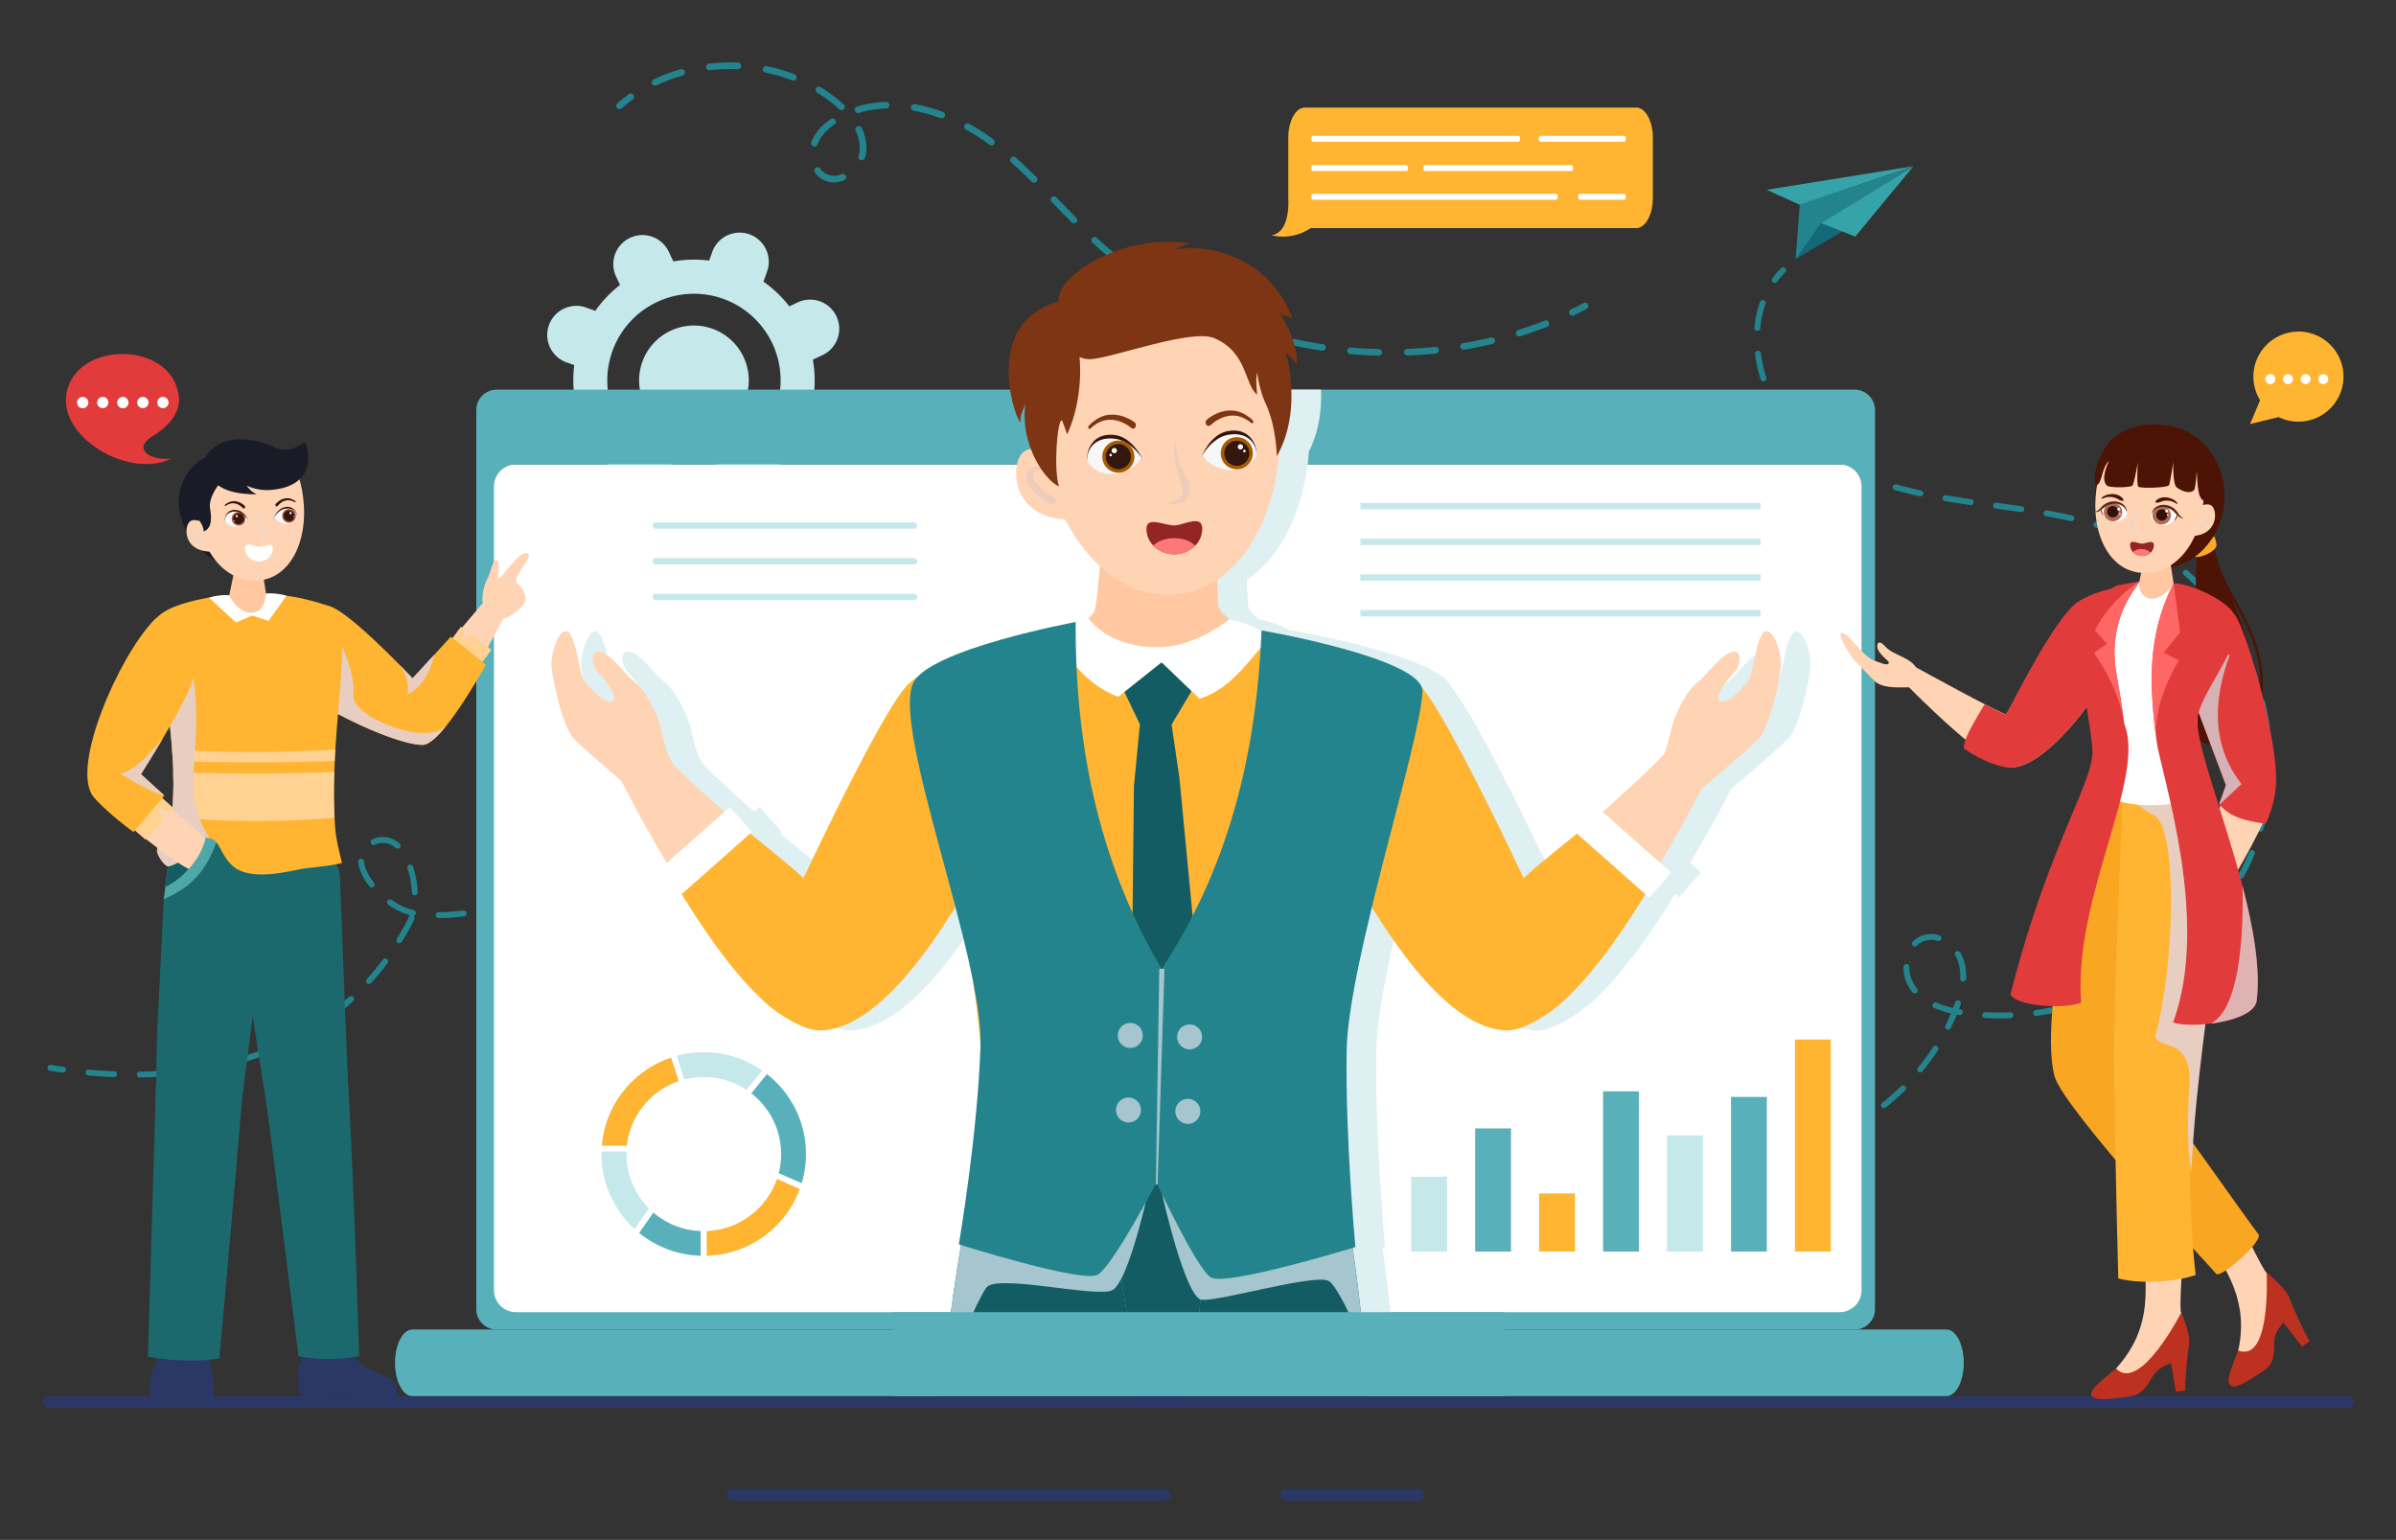 <svg xmlns="http://www.w3.org/2000/svg" viewBox="0 0 1092.4 702.13"><rect x="0" y="0" width="1092.4" height="702.13" fill="#333333" stroke="none"/><defs><style>.cls-1{isolation:isolate;}.cls-2{fill:#c5e8ea;}.cls-3{fill:#23848e;}.cls-4{fill:#fff;}.cls-5{fill:#58b1ba;}.cls-15,.cls-18,.cls-25,.cls-28,.cls-37,.cls-6{mix-blend-mode:multiply;}.cls-7{fill:#dff0f2;}.cls-8{fill:#2b3865;}.cls-9{fill:#1b696d;}.cls-10{fill:#4fa8a8;}.cls-11{fill:#135c63;}.cls-12{fill:#ffd4b5;}.cls-13{fill:#ffd291;}.cls-14{fill:#ffb531;}.cls-15{fill:#e8cdc1;}.cls-16{fill:#ffc8a1;}.cls-17{fill:#191b26;}.cls-18{fill:#edd6c7;}.cls-19{fill:#33160e;}.cls-20{fill:#f7f7f7;}.cls-21{fill:#ad5039;}.cls-22{fill:#4d1305;}.cls-23{fill:#ffa82b;}.cls-24{fill:#e23b3b;}.cls-25{fill:#d6b2b6;}.cls-26{fill:#bd3120;}.cls-27{fill:#f9a723;}.cls-28{fill:#e0b3b3;}.cls-29{fill:#f66;}.cls-30{fill:#942525;}.cls-31{fill:#ff7878;}.cls-32{fill:#943f27;}.cls-33{fill:#b56953;}.cls-34{fill:#2e130c;}.cls-35{fill:#59281b;}.cls-36{fill:#a5c6ce;}.cls-37{fill:#edcdb9;}.cls-38{fill:#7d3513;}.cls-39{fill:#a65b00;}.cls-40{fill:#136977;}.cls-41{fill:#36a3a8;}.cls-42{fill:#baddde;}.cls-43{fill:#d1eced;}</style></defs><g class="cls-1"><g id="Layer_1" data-name="Layer 1"><path class="cls-2" d="M374.92,181.74,371,180.33A54.66,54.66,0,0,0,370.6,164l4.44-2.1a13.28,13.28,0,0,0-11.38-24l-3.78,1.8a54.52,54.52,0,0,0-11.8-11.28h0l1.65-4.62a13.27,13.27,0,0,0-25-8.92l-1.41,3.94a54.66,54.66,0,0,0-16.32.38l-2.1-4.43a13.27,13.27,0,1,0-24,11.37l1.8,3.79a54.29,54.29,0,0,0-11.28,11.8h0l-4.62-1.65a13.28,13.28,0,0,0-8.92,25l3.94,1.4a54.73,54.73,0,0,0,.38,16.33l-4.43,2.1a13.27,13.27,0,1,0,11.37,24l3.77-1.79h0a54.82,54.82,0,0,0,11.81,11.28l-1.64,4.6a13.27,13.27,0,1,0,25,8.92l1.4-3.94a54.07,54.07,0,0,0,16.33-.38l2.1,4.43a13.27,13.27,0,1,0,24-11.37l-1.79-3.77h0a55.34,55.34,0,0,0,11.28-11.82l4.61,1.65a13.27,13.27,0,1,0,8.91-25Zm-21.3,5a39.52,39.52,0,1,1-23.94-50.5A39.52,39.52,0,0,1,353.62,186.7Z"/><path class="cls-2" d="M324.8,149.89a25,25,0,1,0,15.14,31.93A25,25,0,0,0,324.8,149.89Z"/><path class="cls-3" d="M28.73,489.06h-.18q-2.86-.39-5.78-.82a1.34,1.34,0,0,1,.4-2.66c1.92.29,3.84.56,5.73.81a1.35,1.35,0,0,1-.17,2.68Z"/><path class="cls-3" d="M772.46,535.61a1.35,1.35,0,0,1,0-2.69c3.82-.09,7.69-.33,11.51-.72a1.34,1.34,0,1,1,.28,2.67c-3.9.4-7.84.65-11.73.74Zm-11.63-.19h-.07c-3.86-.2-7.79-.54-11.68-1a1.34,1.34,0,0,1,.31-2.67c3.84.45,7.71.78,11.51,1a1.34,1.34,0,0,1-.07,2.68Zm34.78-2.16a1.35,1.35,0,0,1-.24-2.67c3.78-.68,7.57-1.51,11.27-2.47a1.34,1.34,0,1,1,.68,2.59c-3.77,1-7.63,1.83-11.47,2.53Zm-57.89-.53a1,1,0,0,1-.24,0c-3.78-.67-7.64-1.48-11.47-2.39a1.34,1.34,0,0,1,.63-2.61c3.78.9,7.59,1.69,11.32,2.36a1.34,1.34,0,0,1-.24,2.66Zm80.41-5.34a1.34,1.34,0,0,1-.44-2.61c3.65-1.25,7.26-2.66,10.75-4.19a1.34,1.34,0,0,1,1.08,2.46c-3.56,1.56-7.24,3-10.95,4.27A1.39,1.39,0,0,1,818.13,527.39Zm-103,0a1.2,1.2,0,0,1-.38-.05c-3.68-1.09-7.43-2.29-11.15-3.59a1.34,1.34,0,1,1,.88-2.54c3.68,1.29,7.39,2.48,11,3.55a1.34,1.34,0,0,1,.9,1.67A1.32,1.32,0,0,1,715.08,527.35Zm-22-7.65a1.41,1.41,0,0,1-.49-.09c-3.55-1.42-7.17-3-10.78-4.57a1.34,1.34,0,0,1,1.1-2.45c3.57,1.6,7.16,3.12,10.67,4.52a1.34,1.34,0,0,1-.5,2.59Zm146.37-1.63a1.34,1.34,0,0,1-.63-2.52c3.4-1.84,6.73-3.82,9.9-5.91a1.34,1.34,0,1,1,1.47,2.24c-3.23,2.13-6.63,4.16-10.1,6A1.32,1.32,0,0,1,839.45,518.07Zm-167.63-7.86a1.38,1.38,0,0,1-.59-.14c-3.41-1.68-6.91-3.48-10.4-5.34a1.34,1.34,0,0,1,1.27-2.37c3.46,1.85,6.94,3.64,10.32,5.3a1.34,1.34,0,0,1-.6,2.55Zm187.06-4.95a1.34,1.34,0,0,1-.84-2.39,114.89,114.89,0,0,0,8.62-7.62,1.34,1.34,0,0,1,1.88,1.92c-2.77,2.71-5.74,5.33-8.82,7.8A1.34,1.34,0,0,1,858.88,505.26Zm-207.6-6a1.35,1.35,0,0,1-.67-.18c-3.3-1.89-6.68-3.89-10.05-5.95a1.33,1.33,0,0,1-.45-1.84,1.36,1.36,0,0,1,1.85-.45c3.35,2,6.71,4,10,5.91a1.35,1.35,0,0,1-.67,2.51Zm-587.71-8a1.35,1.35,0,0,1,0-2.69c3.9,0,7.78-.22,11.55-.49a1.36,1.36,0,0,1,1.43,1.25,1.33,1.33,0,0,1-1.24,1.43c-3.81.28-7.75.44-11.71.5Zm-11.65-.16h-.05c-3.82-.15-7.75-.4-11.68-.74a1.34,1.34,0,0,1,.23-2.68c3.89.34,7.77.59,11.56.74a1.34,1.34,0,0,1-.06,2.68Zm34.85-1.53a1.35,1.35,0,0,1-.18-2.68c3.86-.52,7.68-1.18,11.38-2a1.34,1.34,0,1,1,.55,2.63c-3.76.78-7.65,1.45-11.57,2ZM875.48,489a1.31,1.31,0,0,1-.85-.31,1.33,1.33,0,0,1-.18-1.89,100.11,100.11,0,0,0,6.8-9.24A1.34,1.34,0,1,1,883.5,479a107,107,0,0,1-7,9.49A1.35,1.35,0,0,1,875.48,489Zm-244.09-1.86a1.4,1.4,0,0,1-.73-.21c-3.19-2.06-6.47-4.21-9.75-6.42a1.34,1.34,0,0,1,1.5-2.23c3.26,2.2,6.53,4.35,9.7,6.39a1.33,1.33,0,0,1,.41,1.85A1.35,1.35,0,0,1,631.39,487.13Zm-521.85-2.38a1.35,1.35,0,0,1-.38-2.64c3.72-1.08,7.4-2.31,10.93-3.66a1.34,1.34,0,1,1,1,2.5c-3.6,1.38-7.35,2.64-11.14,3.74A1.19,1.19,0,0,1,109.54,484.75Zm21.7-8.34a1.34,1.34,0,0,1-.59-2.55c3.46-1.69,6.86-3.55,10.1-5.52a1.34,1.34,0,1,1,1.4,2.29c-3.32,2-6.79,3.92-10.32,5.64A1.25,1.25,0,0,1,131.24,476.41Zm480.82-2.26a1.35,1.35,0,0,1-.77-.24c-3.07-2.14-6.18-4.33-9.53-6.72a1.34,1.34,0,0,1,1.56-2.19c3.34,2.38,6.45,4.58,9.5,6.71a1.34,1.34,0,0,1-.76,2.44Zm276.1-4.62a1.26,1.26,0,0,1-.6-.14,1.35,1.35,0,0,1-.61-1.8c.9-1.8,1.74-3.64,2.52-5.5a44.23,44.23,0,0,1-7.67-2.52,1.35,1.35,0,0,1,1.09-2.46,41.35,41.35,0,0,0,7.6,2.46,2.77,2.77,0,0,0,.1-.26c.29-.75.57-1.51.83-2.27a1.34,1.34,0,0,1,2.54.88c-.26.74-.52,1.47-.8,2.2l.58.11a1.34,1.34,0,1,1-.46,2.64l-1.13-.21c-.86,2.07-1.8,4.13-2.79,6.13A1.35,1.35,0,0,1,888.16,469.53Zm23.63-5.17c-2.26,0-4.54-.06-6.79-.19a1.34,1.34,0,1,1,.16-2.68c3.79.21,7.68.24,11.5.08a1.35,1.35,0,0,1,.12,2.69C915.12,464.33,913.44,464.36,911.79,464.36Zm-760.7-.07a1.34,1.34,0,0,1-.81-2.41c3.05-2.29,6-4.77,8.85-7.35a1.34,1.34,0,0,1,1.82,2c-2.89,2.64-5.94,5.17-9.06,7.51A1.27,1.27,0,0,1,151.09,464.29Zm777.22-1.07a1.34,1.34,0,0,1-.18-2.67c3.77-.52,7.58-1.22,11.32-2.09a1.34,1.34,0,1,1,.61,2.61c-3.82.89-7.72,1.61-11.56,2.14Zm-335.21-2.6a1.35,1.35,0,0,1-.79-.25l-9.4-6.88a1.35,1.35,0,0,1,1.59-2.17q4.68,3.45,9.39,6.88a1.34,1.34,0,0,1-.79,2.42ZM951,458a1.34,1.34,0,0,1-.42-2.62c3.63-1.19,7.26-2.57,10.78-4.09a1.34,1.34,0,0,1,1.06,2.47c-3.59,1.55-7.29,2.95-11,4.17A1.29,1.29,0,0,1,951,458Zm-78-5a1.34,1.34,0,0,1-1-.48c-.25-.3-.5-.61-.74-.93a17.89,17.89,0,0,1-3.4-10.67,1.33,1.33,0,0,1,1.33-1.35h0a1.34,1.34,0,0,1,1.34,1.33,15.32,15.32,0,0,0,2.87,9.08c.21.28.42.55.64.81a1.33,1.33,0,0,1-.16,1.89A1.35,1.35,0,0,1,873,452.93Zm99.33-4.18a1.34,1.34,0,0,1-.64-2.52c3.37-1.82,6.7-3.81,9.88-5.92a1.34,1.34,0,1,1,1.48,2.24c-3.25,2.15-6.64,4.18-10.09,6A1.31,1.31,0,0,1,972.33,448.75Zm-804.1-.14a1.36,1.36,0,0,1-.9-.35,1.34,1.34,0,0,1-.1-1.89c2.54-2.82,5-5.82,7.3-8.9a1.34,1.34,0,1,1,2.16,1.6c-2.36,3.16-4.87,6.21-7.46,9.09A1.33,1.33,0,0,1,168.23,448.61Zm726.88-1.14H895a1.35,1.35,0,0,1-1.28-1.4c0-.4,0-.79,0-1.19a21.17,21.17,0,0,0-.83-6,14.73,14.73,0,0,0-1.45-3.29,1.34,1.34,0,1,1,2.31-1.36,17.31,17.31,0,0,1,1.71,3.88,23.67,23.67,0,0,1,1,6.77c0,.44,0,.87,0,1.31A1.35,1.35,0,0,1,895.11,447.47Zm-320.79-.62a1.34,1.34,0,0,1-.79-.26l-9.38-6.9a1.34,1.34,0,0,1,1.58-2.16l9.39,6.89a1.35,1.35,0,0,1,.28,1.88A1.33,1.33,0,0,1,574.32,446.85Zm417.41-10.93a1.34,1.34,0,0,1-.84-2.39c3-2.4,5.91-5,8.65-7.6a1.34,1.34,0,0,1,1.87,1.93c-2.8,2.7-5.78,5.31-8.85,7.77A1.29,1.29,0,0,1,991.73,435.92Zm-436.2-2.82a1.29,1.29,0,0,1-.79-.26q-4.71-3.4-9.46-6.77a1.34,1.34,0,1,1,1.56-2.19q4.75,3.38,9.47,6.79a1.34,1.34,0,0,1-.78,2.43Zm317.57-1.57a1.34,1.34,0,0,1-1-2.29,11.5,11.5,0,0,1,5.37-3.06,12.33,12.33,0,0,1,6.75.21,1.34,1.34,0,1,1-.79,2.56,9.68,9.68,0,0,0-5.3-.17,9,9,0,0,0-4.13,2.36A1.33,1.33,0,0,1,873.1,431.53Zm-691-1.55a1.29,1.29,0,0,1-.7-.2,1.34,1.34,0,0,1-.44-1.84c1.66-2.69,3.25-5.49,4.75-8.34a12.74,12.74,0,0,0,.71-1.62,1.29,1.29,0,0,1,.56-.69,33,33,0,0,1-9.94-4.85,1.34,1.34,0,1,1,1.54-2.2,29.49,29.49,0,0,0,10,4.69,1.34,1.34,0,0,1,.07,2.6,1.32,1.32,0,0,1,.27,1.36,16.05,16.05,0,0,1-.85,2c-1.53,2.9-3.16,5.76-4.84,8.5A1.36,1.36,0,0,1,182.14,430Zm826.31-10.21a1.31,1.31,0,0,1-.87-.33,1.34,1.34,0,0,1-.15-1.89c2.5-2.92,4.86-6,7-9.11a1.34,1.34,0,0,1,2.2,1.53,115.89,115.89,0,0,1-7.19,9.33A1.33,1.33,0,0,1,1008.45,419.77Zm-471.94-.12a1.33,1.33,0,0,1-.76-.23c-3.29-2.27-6.53-4.45-9.63-6.51a1.35,1.35,0,0,1,1.49-2.24c3.11,2.07,6.36,4.26,9.66,6.54a1.34,1.34,0,0,1-.76,2.44Zm-336.58-1.1a1.35,1.35,0,0,1,0-2.69,93.18,93.18,0,0,0,11.45-.79,1.35,1.35,0,0,1,.34,2.67,98.61,98.61,0,0,1-11.78.81ZM223,415.73a1.34,1.34,0,0,1-.28-2.65c3.62-.8,7.38-1.77,11.17-2.9a1.34,1.34,0,1,1,.77,2.57c-3.86,1.15-7.68,2.14-11.37,2.95A1.36,1.36,0,0,1,223,415.73Zm22.33-6.57a1.34,1.34,0,0,1-.45-2.61c3.58-1.3,7.2-2.73,10.76-4.25a1.35,1.35,0,0,1,1.05,2.48c-3.6,1.53-7.26,3-10.9,4.3A1.44,1.44,0,0,1,245.33,409.16Zm-56.21-.87a1.34,1.34,0,0,1-1.34-1.29,42,42,0,0,0-2-11.07,1.34,1.34,0,1,1,2.55-.84,44.88,44.88,0,0,1,2.1,11.79,1.34,1.34,0,0,1-1.28,1.4Zm328-1.49a1.33,1.33,0,0,1-.71-.21c-3.34-2.11-6.67-4.16-9.89-6.09a1.34,1.34,0,0,1,1.38-2.3c3.24,1.94,6.58,4,9.94,6.12a1.34,1.34,0,0,1-.72,2.48Zm-347.66-2.11a1.31,1.31,0,0,1-1.06-.52c-3-3.84-4.74-7.69-5.1-11.13a1.34,1.34,0,0,1,2.67-.28c.3,2.91,1.92,6.37,4.55,9.77a1.34,1.34,0,0,1-.24,1.88A1.31,1.31,0,0,1,169.43,404.69Zm852.26-4a1.39,1.39,0,0,1-.65-.16,1.36,1.36,0,0,1-.53-1.83,105.58,105.58,0,0,0,5-10.35,1.34,1.34,0,0,1,2.48,1,111.06,111.06,0,0,1-5.1,10.62A1.36,1.36,0,0,1,1021.69,400.66Zm-754.92-.59a1.34,1.34,0,0,1-.58-2.56c3.13-1.5,6.54-3.19,10.4-5.16a1.35,1.35,0,0,1,1.22,2.4c-3.88,2-7.31,3.68-10.46,5.19A1.36,1.36,0,0,1,266.77,400.07Zm230.34-5.22a1.37,1.37,0,0,1-.65-.17c-2.22-1.24-4.44-2.46-6.61-3.62-1.19-.64-2.39-1.27-3.6-1.9a1.33,1.33,0,0,1-.57-1.81,1.35,1.35,0,0,1,1.81-.57l3.63,1.91c2.18,1.17,4.42,2.4,6.65,3.65a1.34,1.34,0,0,1-.66,2.51Zm-209.57-5.31a1.35,1.35,0,0,1-.62-2.54l.38-.2c3.32-1.73,6.64-3.46,10-5.16a1.34,1.34,0,1,1,1.23,2.39c-3.32,1.7-6.63,3.43-9.95,5.15l-.38.21A1.38,1.38,0,0,1,287.54,389.54Zm-106.32-2.6a1.31,1.31,0,0,1-.89-.34,8.47,8.47,0,0,0-9.44-1.48,1.34,1.34,0,1,1-1-2.48,11.11,11.11,0,0,1,12.24,1.95,1.35,1.35,0,0,1,.11,1.9A1.32,1.32,0,0,1,181.22,386.94Zm295.2-2.78a1.31,1.31,0,0,1-.57-.13c-3.5-1.65-7.06-3.24-10.58-4.72a1.34,1.34,0,0,1,1-2.48c3.55,1.5,7.15,3.11,10.69,4.77a1.34,1.34,0,0,1,.64,1.79A1.35,1.35,0,0,1,476.42,384.16Zm554.16-5a1.19,1.19,0,0,1-.37-.06,1.34,1.34,0,0,1-.92-1.66,101.64,101.64,0,0,0,2.55-11.2,1.34,1.34,0,1,1,2.65.45,104.62,104.62,0,0,1-2.62,11.49A1.34,1.34,0,0,1,1030.58,379.2ZM308.3,379a1.35,1.35,0,0,1-.58-2.56c3.79-1.82,7.27-3.41,10.64-4.86a1.34,1.34,0,0,1,1.06,2.46c-3.33,1.44-6.78,3-10.54,4.82A1.37,1.37,0,0,1,308.3,379ZM455,375.11a1.26,1.26,0,0,1-.47-.08c-3.65-1.36-7.33-2.64-10.94-3.8a1.34,1.34,0,0,1,.82-2.56c3.65,1.18,7.37,2.47,11.06,3.84a1.34,1.34,0,0,1-.47,2.6ZM329.7,369.85a1.34,1.34,0,0,1-.45-2.61c3.26-1.18,6.51-2.24,9.64-3.15l1.54-.44a1.34,1.34,0,0,1,.72,2.59l-1.51.43c-3.08.89-6.27,1.93-9.48,3.1A1.44,1.44,0,0,1,329.7,369.85ZM432.8,368a1.45,1.45,0,0,1-.35,0c-3.75-1-7.53-1.93-11.24-2.72a1.34,1.34,0,0,1,.56-2.63c3.75.81,7.58,1.73,11.38,2.75a1.35,1.35,0,0,1,1,1.65A1.34,1.34,0,0,1,432.8,368Zm-80.68-4.36a1.36,1.36,0,0,1-1.32-1.09,1.34,1.34,0,0,1,1.07-1.57c3.8-.74,7.7-1.33,11.61-1.77a1.34,1.34,0,1,1,.3,2.66c-3.84.44-7.67,1-11.4,1.74Zm57.92-.5h-.2c-3.84-.6-7.7-1.09-11.47-1.45a1.34,1.34,0,1,1,.25-2.67c3.83.36,7.74.86,11.63,1.47a1.34,1.34,0,0,1-.21,2.66ZM375.24,361a1.34,1.34,0,0,1-.05-2.68c2.14-.08,4.32-.13,6.48-.13h0c1.73,0,3.48,0,5.22.08a1.34,1.34,0,0,1,1.3,1.38,1.36,1.36,0,0,1-1.38,1.31c-1.71-.06-3.44-.08-5.14-.08h0c-2.13,0-4.27,0-6.38.12Zm659.26-4.7h-.08a1.34,1.34,0,0,1-1.26-1.42c.14-2.28.22-4.62.22-6.94,0-1.52,0-3.05-.1-4.56a1.35,1.35,0,0,1,2.69-.11c.06,1.54.09,3.11.09,4.67,0,2.37-.07,4.77-.22,7.11A1.35,1.35,0,0,1,1034.5,356.29Zm-.92-23.23a1.35,1.35,0,0,1-1.33-1.16c-.53-3.78-1.25-7.58-2.15-11.31a1.35,1.35,0,0,1,2.62-.63c.91,3.81,1.65,7.7,2.19,11.57a1.34,1.34,0,0,1-1.14,1.51Zm-5.43-22.61a1.34,1.34,0,0,1-1.27-.91c-1.25-3.62-2.69-7.21-4.28-10.68a1.34,1.34,0,0,1,2.44-1.12c1.63,3.55,3.1,7.22,4.38,10.93a1.33,1.33,0,0,1-.84,1.7A1.31,1.31,0,0,1,1028.15,310.45Zm-9.69-21.14a1.34,1.34,0,0,1-1.16-.67c-1.94-3.32-4.06-6.56-6.29-9.63a1.34,1.34,0,1,1,2.16-1.58,112.91,112.91,0,0,1,6.45,9.86,1.34,1.34,0,0,1-.48,1.83A1.3,1.3,0,0,1,1018.46,289.31Zm-13.72-18.77a1.32,1.32,0,0,1-1-.44,102,102,0,0,0-8.19-8.06,1.35,1.35,0,0,1,1.78-2,107.22,107.22,0,0,1,8.39,8.27,1.35,1.35,0,0,1-1,2.25Zm-17.46-15.33a1.34,1.34,0,0,1-.76-.24,97.6,97.6,0,0,0-9.81-5.93,1.34,1.34,0,0,1,1.24-2.38,98.52,98.52,0,0,1,10.1,6.1,1.34,1.34,0,0,1-.77,2.45Zm-20.54-10.84a1.47,1.47,0,0,1-.5-.09c-3.42-1.35-7.09-2.62-10.89-3.75a1.35,1.35,0,0,1,.77-2.58c3.87,1.16,7.61,2.45,11.11,3.83a1.34,1.34,0,0,1-.49,2.59Zm-22.27-6.73-.3,0c-3.54-.81-7.26-1.55-11.35-2.28a1.34,1.34,0,1,1,.47-2.64c4.13.73,7.89,1.49,11.48,2.3a1.35,1.35,0,0,1,1,1.61A1.34,1.34,0,0,1,944.47,237.64Zm-22.91-4.14-.2,0c-3.89-.57-7.82-1.11-11.51-1.62a1.34,1.34,0,1,1,.36-2.66c3.7.51,7.64,1.05,11.55,1.63a1.34,1.34,0,0,1-.2,2.67Zm-23.06-3.23h-.2l-3.39-.5c-2.88-.43-5.55-.85-8.15-1.3a1.34,1.34,0,0,1,.46-2.65c2.58.45,5.22.87,8.08,1.3l3.39.49a1.34,1.34,0,0,1-.19,2.67Zm-22.94-4-.29,0c-4-.88-7.8-1.83-11.37-2.85a1.34,1.34,0,1,1,.73-2.58c3.52,1,7.3,1.94,11.22,2.81a1.34,1.34,0,0,1-.29,2.65Zm-22.37-6.43a1.35,1.35,0,0,1-.47-.09c-3.79-1.4-7.43-3-10.83-4.61a1.35,1.35,0,0,1,1.18-2.42c3.31,1.62,6.88,3.14,10.59,4.52a1.34,1.34,0,0,1-.47,2.6Zm-20.85-10.27a1.4,1.4,0,0,1-.73-.21,86,86,0,0,1-9.46-7.08,1.34,1.34,0,0,1,1.76-2,82.72,82.72,0,0,0,9.16,6.85,1.34,1.34,0,0,1-.73,2.47Zm-17.43-15.28a1.35,1.35,0,0,1-1-.5,64,64,0,0,1-6.54-9.92,1.34,1.34,0,1,1,2.37-1.26,60.9,60.9,0,0,0,6.27,9.49,1.35,1.35,0,0,1-.21,1.89A1.33,1.33,0,0,1,814.91,194.27ZM804,173.86a1.34,1.34,0,0,1-1.27-.94,63.42,63.42,0,0,1-2.59-11.59,1.35,1.35,0,0,1,2.67-.33,60.71,60.71,0,0,0,2.47,11.1,1.34,1.34,0,0,1-.86,1.69A1.54,1.54,0,0,1,804,173.86Zm-2.77-23h-.12a1.34,1.34,0,0,1-1.21-1.46,47.3,47.3,0,0,1,2.49-11.68,1.34,1.34,0,1,1,2.53.89,44.88,44.88,0,0,0-2.35,11A1.34,1.34,0,0,1,801.19,150.88Z"/><path class="cls-3" d="M809.15,129a1.31,1.31,0,0,1-.79-.26,1.34,1.34,0,0,1-.29-1.88,40.45,40.45,0,0,1,3.93-4.55,1.33,1.33,0,0,1,1.9,0,1.35,1.35,0,0,1,0,1.9,37,37,0,0,0-3.67,4.25A1.35,1.35,0,0,1,809.15,129Z"/><path class="cls-3" d="M286.64,43c-1.79,1.29-3.53,2.69-5.19,4.14a1.5,1.5,0,1,0,2,2.25c1.58-1.39,3.26-2.72,5-4A1.5,1.5,0,1,0,286.64,43Z"/><path class="cls-3" d="M403.9,46.48a50.93,50.93,0,0,0-13.14,2.13,1.5,1.5,0,0,0,.44,2.94,1.29,1.29,0,0,0,.43-.07,48.13,48.13,0,0,1,12.38-2,1.5,1.5,0,0,0,1.44-1.55A1.48,1.48,0,0,0,403.9,46.48Z"/><path class="cls-3" d="M390.84,57.64a1.5,1.5,0,0,0-.72,2A18.41,18.41,0,0,1,392,67.48c0,.19,0,.39,0,.59a11.36,11.36,0,0,1-.56,3.05,1.5,1.5,0,0,0,1,1.89,1.6,1.6,0,0,0,.47.08,1.51,1.51,0,0,0,1.43-1,14.32,14.32,0,0,0,.71-3.87c0-.24,0-.48,0-.71a21.4,21.4,0,0,0-2.14-9.12A1.5,1.5,0,0,0,390.84,57.64Z"/><path class="cls-3" d="M429.86,51a76.82,76.82,0,0,0-12.74-3.49,1.5,1.5,0,0,0-.53,3,75,75,0,0,1,12.24,3.35,1.32,1.32,0,0,0,.51.1,1.5,1.5,0,0,0,1.41-1A1.49,1.49,0,0,0,429.86,51Z"/><path class="cls-3" d="M452.91,63.56q-1.41-1-2.85-2a92.06,92.06,0,0,0-8.21-5.09,1.5,1.5,0,1,0-1.44,2.63A91.22,91.22,0,0,1,448.35,64c.94.65,1.86,1.32,2.77,2a1.49,1.49,0,0,0,.89.3,1.5,1.5,0,0,0,.9-2.71Z"/><path class="cls-3" d="M463.06,71.82a1.5,1.5,0,1,0-2,2.25c2.91,2.58,6,5.47,9.37,8.83a1.5,1.5,0,0,0,2.11-2.14C469.12,77.37,466,74.44,463.06,71.82Z"/><path class="cls-3" d="M383.7,79.42a8.06,8.06,0,0,1-7.47-.4,8.21,8.21,0,0,1-2.31-2.17,1.5,1.5,0,0,0-2.43,1.76,11,11,0,0,0,3.15,3,10.35,10.35,0,0,0,5.55,1.59,12.3,12.3,0,0,0,4.64-1,1.5,1.5,0,0,0-1.13-2.78Z"/><path class="cls-3" d="M310.38,31.57A78,78,0,0,0,298,36.22a1.5,1.5,0,0,0-.71,2,1.52,1.52,0,0,0,1.36.85,1.5,1.5,0,0,0,.64-.15,75.3,75.3,0,0,1,11.89-4.46,1.5,1.5,0,0,0-.82-2.89Z"/><path class="cls-3" d="M372.54,42.25a66.67,66.67,0,0,1,7.26,5.12c1,.81,2,1.64,2.84,2.47a1.5,1.5,0,0,0,1,.4,1.45,1.45,0,0,0,1.09-.47,1.49,1.49,0,0,0-.07-2.12c-.93-.88-1.95-1.76-3-2.61a70.36,70.36,0,0,0-7.59-5.35,1.5,1.5,0,0,0-1.56,2.56Z"/><path class="cls-3" d="M362.25,33.86a79.28,79.28,0,0,0-12.67-3.71,1.5,1.5,0,1,0-.6,2.94,75.63,75.63,0,0,1,12.19,3.56,1.45,1.45,0,0,0,.54.11,1.5,1.5,0,0,0,.54-2.9Z"/><path class="cls-3" d="M336.49,28.55a83.86,83.86,0,0,0-13.17.47,1.5,1.5,0,0,0,.17,3h.17a81.6,81.6,0,0,1,12.71-.46,1.5,1.5,0,1,0,.12-3Z"/><path class="cls-3" d="M372.72,65.87c1.27-3.37,3.85-6.42,7.66-9.07a1.5,1.5,0,1,0-1.71-2.46c-4.32,3-7.26,6.52-8.76,10.47a1.5,1.5,0,0,0,.87,1.93,1.46,1.46,0,0,0,.53.1A1.51,1.51,0,0,0,372.72,65.87Z"/><path class="cls-3" d="M628.71,159.17c-4.27-.1-8.59-.35-12.85-.72a1.5,1.5,0,0,0-.26,3c4.32.38,8.71.62,13,.73h0a1.5,1.5,0,0,0,0-3Z"/><path class="cls-3" d="M654.41,158.17c-4.25.44-8.56.75-12.84.91a1.5,1.5,0,0,0,.06,3h.06c4.34-.17,8.72-.48,13-.92a1.5,1.5,0,0,0-.3-3Z"/><path class="cls-3" d="M679.75,153.88c-4.14,1-8.38,1.85-12.6,2.56a1.5,1.5,0,0,0,.25,3,1.06,1.06,0,0,0,.25,0c4.29-.72,8.6-1.6,12.8-2.6a1.5,1.5,0,0,0-.7-2.92Z"/><path class="cls-3" d="M704.28,146.22c-4,1.55-8,3-12.13,4.25a1.51,1.51,0,0,0,.45,2.94,1.75,1.75,0,0,0,.44-.07c4.16-1.3,8.31-2.75,12.33-4.32a1.5,1.5,0,0,0-1.09-2.8Z"/><path class="cls-3" d="M603.08,156.94c-4.23-.64-8.48-1.42-12.65-2.32a1.5,1.5,0,1,0-.63,2.94c4.23.91,8.55,1.7,12.84,2.34l.22,0a1.5,1.5,0,0,0,.22-3Z"/><path class="cls-3" d="M553.69,143c-4-1.68-7.87-3.51-11.66-5.43a1.5,1.5,0,0,0-1.36,2.68c3.85,2,7.83,3.8,11.84,5.51a1.52,1.52,0,0,0,.59.12,1.5,1.5,0,0,0,.59-2.88Z"/><path class="cls-3" d="M577.94,151.52c-4.11-1.15-8.24-2.46-12.26-3.88a1.5,1.5,0,1,0-1,2.83c4.08,1.44,8.27,2.77,12.45,3.94a1.4,1.4,0,0,0,.41.06,1.5,1.5,0,0,0,.4-2.95Z"/><path class="cls-3" d="M530.76,131.36c-3.68-2.19-7.31-4.53-10.81-7a1.5,1.5,0,1,0-1.71,2.46c3.55,2.46,7.25,4.84,11,7.06a1.44,1.44,0,0,0,.77.21,1.49,1.49,0,0,0,.76-2.78Z"/><path class="cls-3" d="M509.65,116.72c-2.72-2.19-5.39-4.47-7.95-6.79l-1.77-1.62a1.5,1.5,0,0,0-2,2.2l1.8,1.64c2.6,2.36,5.32,4.68,8.08,6.9a1.46,1.46,0,0,0,.94.33,1.49,1.49,0,0,0,.94-2.66Z"/><path class="cls-3" d="M483.13,91.54,481.66,90a1.5,1.5,0,1,0-2.15,2.09L481,93.63c2.52,2.6,5,5.21,7.59,7.79a1.51,1.51,0,0,0,2.12,0,1.5,1.5,0,0,0,0-2.12C488.15,96.74,485.64,94.14,483.13,91.54Z"/><path class="cls-3" d="M724,138.84a1.49,1.49,0,0,0-2-.63c-1.9,1-3.85,2-5.77,2.87a1.5,1.5,0,1,0,1.29,2.71c2-.93,3.93-1.91,5.86-2.92A1.51,1.51,0,0,0,724,138.84Z"/><path class="cls-4" d="M851.24,221.92v369A10.12,10.12,0,0,1,841.12,601H230.89a10.14,10.14,0,0,1-10.13-10.13v-369a10.14,10.14,0,0,1,10.13-10.13H841.12A10.12,10.12,0,0,1,851.24,221.92Z"/><path class="cls-5" d="M887.43,636.6H188c-4.36,0-7.9-6.8-7.9-15.19h0c0-8.38,3.54-15.19,7.9-15.19H887.43c4.36,0,7.9,6.81,7.9,15.19h0C895.33,629.8,891.79,636.6,887.43,636.6Z"/><path class="cls-5" d="M845.63,177.67H226.38a9.27,9.27,0,0,0-9.22,9.3V596.92a9.27,9.27,0,0,0,9.22,9.3H845.63a9.27,9.27,0,0,0,9.22-9.3V187A9.27,9.27,0,0,0,845.63,177.67Zm3.09,410.57a10,10,0,0,1-10,10.06H235.21a10,10,0,0,1-10-10.06V221.85a10,10,0,0,1,10-10.06h603.5a10,10,0,0,1,10,10.06Z"/><g class="cls-6"><path class="cls-7" d="M825.58,303c-.12,4.32-4.71,28.09-10.47,34-4.61,4.72-19.82,17.61-25.73,22.56-5.6,10.87-12,22.45-18.88,33.85l5,4.42-10.07,11.37-1.72-1.51c-10.28,16.6-24.28,37.43-38.88,50-.52.45-1.06.91-1.61,1.35l0,0c-.53.43-1.07.86-1.63,1.28-.19.16-.38.3-.58.44s-.5.38-.76.56l-1.12.79-1.12.76-.14.1c-6.06,4-12.66,7-17.35,6.88-21.89-.53-44.08-27.92-61.51-56.24-6.19,25.51-11.27,49.94-11.52,65.44-.64,40.17,4,89.54,4,89.54l-1.25.39q.64,4.32,1.25,8.73,1.35,10.1,2.5,20.57c.26,2.39.52,4.79.76,7.2,0,.24,0,.47.07.72.28,2.76.55,5.55.81,8.35q1,10.84,1.83,21.93H443.05q.26-3.4.56-6.72h0c.73-8.27,1.57-16.14,2.46-23.56q.49-4.05,1-7.92c1.5-11.45,3.12-21.7,4.63-30.58l-1-.33s8.6-50.53,9.88-90.69c-.82-10.66-2.13-21.1-3.77-31.23-2-10-4.74-20.83-7.66-32-17.44,28.36-39.67,55.84-61.59,56.37-4.69.11-11.29-2.87-17.34-6.88h0l-.14-.1-1.12-.76-1.12-.79c-.26-.18-.51-.37-.76-.56s-.39-.28-.58-.44c-.56-.42-1.09-.85-1.63-1.28l0,0c-.55-.44-1.09-.9-1.61-1.35-14.6-12.54-28.6-33.37-38.88-50l-1.71,1.51-10.08-11.37,5-4.42c-7.62-12.66-14.7-25.53-20.7-37.41-7.07-6-17.77-15.17-21.5-19-5.76-5.9-10.36-29.67-10.46-34s3-16.32,7.15-15.1,5.59,19.44,7.63,22.15c3.75,5,9.74,10.88,12.94,9.73s-2-8.56-5.85-12.57-3.86-9.86-.78-10.06c5.36-.33,12.25,10.22,16.84,13.77s9.13,12,11.39,18.8c1.37,4.1,2.95,14.85,6.34,18.63l-.17.12c6.81,6.79,14.91,14.11,23.45,21.66l2.45-2.17,10.07,11.38-.79.7c9.18,7.49,19.29,15.49,24.3,20.32,16.24-34.21,36.69-75.33,46.48-87.08a25.09,25.09,0,0,1,5.5-4.67c6.6-7.06,24.64-13.32,41-17.81S504,283.62,504,283.62a39.31,39.31,0,0,1,5.7-1.87.19.19,0,0,0,.05.08,9,9,0,0,0,2.85-3.18c.73-1.77,1.73-11.87,2.46-20.43a77.73,77.73,0,0,1-15.86-21.31c-19.55-1.29-23.88-16.21-22-25.11a13.31,13.31,0,0,1,1.52-4,6.46,6.46,0,0,1,4.83-3.07A42.24,42.24,0,0,1,481,184c-1,3-2.54,5.13-2.3,8.7-1.25-1.64-3.56-7.58-4.68-15.05H602.28c.31,8.43-.71,18.78-5.54,28.29-.13,1.95-.31,3.9-.56,5.84-2.74,22.12-12.51,42.49-27.77,52.66.28,4.93.53,9.5.62,11.44.09,2.12,2.43,4.49,5.17,6.57a44.5,44.5,0,0,1,14.46,5.41c0-.13,0-.26,0-.4s67.58,11.6,73,25.83h0c9.79,11.75,30.24,52.87,46.48,87.08,5-4.83,15.13-12.83,24.3-20.32l-.79-.7L741.77,368l2.45,2.17c10.65-9.41,20.61-18.48,28.24-26.58,1.75-4.73,2.82-10.93,3.79-13.83C778.5,323,783,314.51,787.63,311s11.49-14.1,16.85-13.77c3.09.2,3,6.05-.78,10.06s-9.06,11.43-5.85,12.57,9.19-4.73,12.95-9.73c2-2.71,3.48-20.94,7.62-22.15S825.69,298.71,825.58,303Z"/></g><path class="cls-8" d="M1070.85,642H22.44a2.69,2.69,0,1,1,0-5.37H1070.85a2.69,2.69,0,0,1,0,5.37Z"/><path class="cls-8" d="M531.12,684.23H334.22a2.69,2.69,0,1,1,0-5.37h196.9a2.69,2.69,0,0,1,0,5.37Z"/><path class="cls-8" d="M646.67,684.23H586.42a2.69,2.69,0,0,1,0-5.37h60.25a2.69,2.69,0,0,1,0,5.37Z"/><path class="cls-8" d="M180.72,632.63a.49.49,0,0,0-.07-.25c-.35-6.76-17.76-5.31-20.9-18.09-5.24-10.95-13.66,13.59-18.93-1.21-3.89-.54-3.26,7.3-3.56,7.6-1.07,1.17-1.93,6.11-1,7-2.07,15.79,9.09,5.57,29.58,9.56C183.91,639.88,180.57,635,180.72,632.63Z"/><path class="cls-8" d="M93.39,614l-19.46,1.24s-9.8,17.94-4.14,22.82,24.58,2.53,26.7-.51C100.12,632.38,93.39,614,93.39,614Z"/><path class="cls-9" d="M163.72,618.4a76.26,76.26,0,0,1-27.61,0L121.26,500.6l37-13.7C161.25,532.67,163.72,618.4,163.72,618.4Z"/><path class="cls-9" d="M159.32,512.06l-35.91,4.17L103.74,389.08s49.05-10,51.21,9.82Z"/><path class="cls-9" d="M100,619.44c-9.59,1.51-22.34,1.08-32.56-.79l3.68-124.51L111.59,486C107.83,534,100,619.44,100,619.44Z"/><path class="cls-9" d="M123.55,399.3,108.69,513.82l-37.88-1.9.79-40.2v-.07L74.68,410l1-3.84S85,375.9,97.51,371.63C109,367.69,123.89,389.26,123.55,399.3Z"/><path class="cls-10" d="M74.68,410c1.59-.73,3.22-1.53,4.9-2.42,14.56-7.73,18.7-21.32,21.11-30.79-1.63,0-1.49,0-3.18.11a173.36,173.36,0,0,0-19,2.7l-3.13,24.83Z"/><path class="cls-11" d="M75.39,404.46A34.08,34.08,0,0,0,86,396.24a39.56,39.56,0,0,0,7.75-14.05h0a29,29,0,0,0,1-3.82l2.77-1.43c-2.69.2-5.43.51-8.24.91-3.5.48-7.1,1.1-10.75,1.79L77.21,390Z"/><path class="cls-12" d="M139.2,305.77c8.26,7.81,38.17,31.48,51.13,31.57,6.58.05,19.27-19.69,28.61-36,5-8.78,9.11-16.56,10.73-19.72.5-1-8.68-7.63-8.68-7.63l-14.54,17.08-18.29,21.5s-27.63-22.41-38.95-28.42C132.1,275.11,123.67,291,139.2,305.77Z"/><polygon class="cls-13" points="219.95 301.81 224.09 296.24 215.37 289.56 210.93 291.83 211.73 286.99 210.13 285.79 205.63 291.86 219.95 301.81"/><path class="cls-14" d="M137.48,314.91a54.34,54.34,0,0,0,8.22,5.9c13.45,8.27,36.81,18.77,47,18.84,2.73,0,6.53-3.43,10.72-8.64,5.92-7.37,12.61-18.25,18.08-27.8-4.81-4.31-10.55-8.77-16-12.88L198,298.57l-9.88,10.75s-2.31-2.48-5.85-6.08l-2.14-2.15c-8.1-8.15-20.44-19.91-27.6-23.72C135.37,268.31,122,300.17,137.48,314.91Z"/><path class="cls-15" d="M145.7,320.81c13.45,8.27,36.81,18.77,47,18.84,2.73,0,6.53-3.43,10.72-8.64-9.89,9.54-43.07-4.46-42.31-13.75C162,307,156,294.88,156,294.88l-10,.87C145.3,297.37,144.88,309.74,145.7,320.81Z"/><path class="cls-14" d="M79,351.93c0,1.39.06,2.79.07,4.18a165.18,165.18,0,0,1-.7,16.65c-.65,7.07-5.77,5-6.78,15-.2,1.94,3.62,7.52,5.19,7.22,9.41-1.83,11-13,14.91-13.08a20.26,20.26,0,0,1,3.77.25c4.78.74,5.09,7.95,10.81,12.84,8.5,7.25,26.75,1.82,32.29,1.07s11.7-1.2,17.34-2.52c-2.89-12.3-2.94-13.23-3.36-20.59-.32-5.47-.37-11.18-.24-16.82,0-1.39.06-2.78.12-4.15.05-1.68.13-3.34.21-5,0-.23,0-.46,0-.69s0-.3,0-.43l.06-.83c0-.19,0-.3,0-.3.07-1,.13-2,.2-3,.13-2.15.29-4.3.45-6.45.07-.95.15-1.9.21-2.85.15-1.82.3-3.62.45-5.41.16-2,.33-4,.49-5.91s.32-3.86.46-5.73c.61-7.58,1.06-14.56,1-20.46,0,0,0,0,0,0a66.44,66.44,0,0,0-.36-6.94c-.54-4.93-1.74-8.55-3.93-10.35a9.31,9.31,0,0,0-1.41-.93,2.55,2.55,0,0,0-.33-.17l-.43-.21c-.23-.11-.45-.21-.69-.3a81.64,81.64,0,0,0-9-2.63,82,82,0,0,0-9.35-1.76c-3.29-.45-6.51-.76-9.16-.94h-.16c-4.09-.29-8.2.41-12.31.67a38,38,0,0,1-4.27.06h-.77a70.9,70.9,0,0,0-8.08,1c-2.42.41-5.13.95-7.83,1.63-8.12,2-16.28,5.28-17.22,9.82a37.79,37.79,0,0,0,0,15.25c.53,2.78,1.28,5.55,2.1,8.51A126.73,126.73,0,0,1,77,327a1.85,1.85,0,0,1,0,.23c.21,1.72.41,3.45.61,5.18.1,1,.2,1.9.28,2.85.22,2.16.4,4.31.56,6.48q.19,2.61.33,5.25C78.9,348.63,79,350.28,79,351.93Z"/><path class="cls-16" d="M104.43,272a18.79,18.79,0,0,0,5.61,6.48h0c6,4.06,12,.61,11.46-6.48l-1.72-11-.45-2.84-11.62-2.22Z"/><path class="cls-4" d="M121.32,270.64a26.27,26.27,0,0,1,9.31,1l-8.23,11.48-7.46-2.45-7.37,3.17L95.32,272.5a27.74,27.74,0,0,1,9.11-1.11s3.65,8,10.12,8S121.32,270.64,121.32,270.64Z"/><path class="cls-15" d="M185.78,316.56s9-3.08,12.17-18l-9.88,10.75s-2.31-2.48-5.85-6.08A18.06,18.06,0,0,1,185.78,316.56Z"/><path class="cls-12" d="M222.42,263.43c.88-1.46,2.34-7.82,3.34-7.91,2.67-.26,1.36,5.17,1.28,7.67-.11,3.83,10.13-13.82,13.76-10.58,2.16,1.93-8,11-5,13.3,1.87,1.45,5.33,6.33,3,9.52-2.43,3.36-7.21,6.46-9.37,6.7L220.19,275C219.37,272.37,220.8,266.11,222.42,263.43Z"/><path class="cls-13" d="M78.37,372.76q6.39.54,12.74.89a452.22,452.22,0,0,0,61.43-.72c-.32-5.47-.37-11.18-.24-16.82,0-1.39.06-2.78.12-4.15q-33.88,1.32-64.25.33c-3.09-.1-6.14-.22-9.17-.36,0,1.39.06,2.79.07,4.18A165.18,165.18,0,0,1,78.37,372.76Z"/><path class="cls-13" d="M78.48,341.73q.19,2.61.33,5.25c3.22.1,6.45.2,9.66.28q32.44.81,64.16-.28c0-.23,0-.46,0-.69s0-.3,0-.43l.06-.83c0-.19,0-.3,0-.3.07-1,.13-2,.2-3a611.57,611.57,0,0,1-64.08.57C85.41,342.12,82,341.94,78.48,341.73Z"/><path class="cls-15" d="M78.37,372.76c-.65,7.07-5.77,5-6.78,15-.2,1.94,3.62,7.52,5.19,7.22,9.41-1.83,11-13,14.91-13.08a20.26,20.26,0,0,1,3.77.25,58.07,58.07,0,0,1-4.35-8.48c-2.76-6.85-3.3-13.1-2.94-21.36.08-1.59.18-3.26.3-5,.12-1.58.26-3.24.41-5,0-.19,0-.38,0-.57,1.87-21.89-1.23-35.58-1.23-35.58L71.75,297c0,.11-.44.86-1.12,2.13.53,2.78,1.28,5.55,2.1,8.51A126.73,126.73,0,0,1,77,327a1.85,1.85,0,0,1,0,.23c.21,1.72.41,3.45.61,5.18.1,1,.2,1.9.28,2.85.22,2.16.4,4.31.56,6.48q.19,2.61.33,5.25c.09,1.65.15,3.3.19,4.95,0,1.39.06,2.79.07,4.18A165.18,165.18,0,0,1,78.37,372.76Z"/><path class="cls-12" d="M60.31,377.63c4.48,3.56,11,8.77,16.75,12.89a66.45,66.45,0,0,0,9,5.72,34.14,34.14,0,0,0,7.75-14.06l-.53-.27-4.71-4.13-17.2-15.07Z"/><polygon class="cls-13" points="60.59 377.76 66.32 382.85 74.51 373.89 72.43 368.78 77.68 370.13 79.16 368.48 72.91 362.95 60.59 377.76"/><path class="cls-14" d="M74.17,336.81C69,345.65,64.27,353,64.27,353l10.65,9.74L60.86,379.38C52,372.9,44.48,365.83,42.38,363c-10-13.67,11.53-63,27.49-79.89,11.74-12.39,27.71,3.21,16.94,29.9C84.33,319.12,79,328.61,74.17,336.81Z"/><path class="cls-15" d="M74.92,362.72c-6.4-1.33-20.2-10-20.2-10,8-1.25,16.73-13.31,19.45-15.9C69,345.65,64.27,353,64.27,353Z"/><path class="cls-17" d="M84.26,217.69c3.21-6.25,10.9-12.49,24.19-11.94a24.09,24.09,0,0,1,23.07,25.06C131,244.1,119.58,258.54,106.29,258S74.49,236.7,84.26,217.69Z"/><path class="cls-12" d="M86,238.45c1.14-1.76,3.35-1.46,5.21-.76s2.77,2,2.59,3.43c-.45,3.47,2.32,6.91,3.25,10.41C84.61,251.94,83.76,241.82,86,238.45Z"/><path class="cls-18" d="M88.09,241a2.48,2.48,0,0,1,2.7.31c.24.29-.3.61-.59.34a1,1,0,0,0-1-.18,1.32,1.32,0,0,0-.68.61c-.38.69.13,1.45.54,2a8.4,8.4,0,0,0,1.53,1.64c.63.53,1.46.9,2.09,1.41s-.32,1.35-1.12,1.05a5.37,5.37,0,0,1-1.56-1,9.47,9.47,0,0,1-1.18-1.09,7.52,7.52,0,0,1-1.69-2.6A2,2,0,0,1,88.09,241Z"/><path class="cls-12" d="M90,231.93c1.08,19.24,12.47,33.62,27.5,32.77,14.31-.8,23.14-17.31,20.78-37.29-2.27-19.14-9.66-22.23-24.69-21.39S88.94,212.68,90,231.93Z"/><path class="cls-19" d="M113.19,236.94l-.08.11a8.36,8.36,0,0,1-5.34,2.82c-2.59.38-5.1-1.52-5.23-2.69,0-1.72,1.33-4.29,5.24-3.92,3,.28,5.12,3.27,5.39,3.64Z"/><path class="cls-20" d="M113.19,236.94l-.08.11a7.92,7.92,0,0,1-5.32,3.08c-2.64.38-5.16-1.56-5.25-2.74v-.21c0-1.72,1.33-4.29,5.24-3.92,3,.28,5.12,3.27,5.39,3.64Z"/><circle class="cls-21" cx="108.77" cy="236.51" r="3.13" transform="translate(-57.71 36.38) rotate(-15.06)"/><path class="cls-19" d="M111.22,236.41a2.45,2.45,0,1,1-2.55-2.34A2.45,2.45,0,0,1,111.22,236.41Z"/><path class="cls-20" d="M108.44,235.51a.51.51,0,1,1-.32-.65A.51.51,0,0,1,108.44,235.51Z"/><path class="cls-20" d="M106.94,237.52a.27.27,0,0,1-.33.17.26.26,0,0,1-.16-.33.25.25,0,0,1,.32-.16A.26.26,0,0,1,106.94,237.52Z"/><path class="cls-19" d="M113.17,236.9c-.27-.37-2.42-3.36-5.39-3.64-3.91-.37-5.26,2.2-5.24,3.92a.06.06,0,0,1,0,0,4.4,4.4,0,0,1,5.17-4.62C111,232.82,112.93,236.44,113.17,236.9Z"/><path class="cls-19" d="M110.72,231.67a7.67,7.67,0,0,0-1.71-1.38,6,6,0,0,0-2-.74,4.53,4.53,0,0,0-2.13.12,6.31,6.31,0,0,0-2,1h0a.22.22,0,0,1-.35-.12.35.35,0,0,1,.09-.41,7.21,7.21,0,0,1,2.16-1.28,5.34,5.34,0,0,1,2.4-.32,6.51,6.51,0,0,1,2.31.66,8.18,8.18,0,0,1,2.07,1.43.75.75,0,0,1,.07.94.51.51,0,0,1-.8.12l0,0Z"/><path class="cls-19" d="M124.8,236.28a8.21,8.21,0,0,0,5.72,2.31c2.65.08,4.94-2.13,4.9-3.31a4.4,4.4,0,0,0-5.65-4C126.34,232,124.8,236.28,124.8,236.28Z"/><path class="cls-20" d="M124.8,236.28a7.86,7.86,0,0,0,5.73,2.57c2.66.08,4.95-2.13,4.91-3.31-.07-1.72-1.67-4.36-5.68-3.52C126.65,232.68,124.8,236.28,124.8,236.28Z"/><path class="cls-21" d="M128.67,235.43a3.12,3.12,0,1,0,2.9-3.33A3.12,3.12,0,0,0,128.67,235.43Z"/><path class="cls-19" d="M129.34,235.39a2.45,2.45,0,1,0,2.27-2.61A2.46,2.46,0,0,0,129.34,235.39Z"/><path class="cls-20" d="M132,234.19a.52.52,0,0,0,.68.25.51.51,0,0,0,.25-.68.51.51,0,1,0-.93.43Z"/><path class="cls-20" d="M133.8,235.6a.26.26,0,0,0,.47-.22.26.26,0,0,0-.34-.12A.26.26,0,0,0,133.8,235.6Z"/><path class="cls-19" d="M126.63,230.71a7.6,7.6,0,0,1,1.57-1.53,5.93,5.93,0,0,1,1.93-.93,4.64,4.64,0,0,1,2.13-.08,6.3,6.3,0,0,1,2.12.82h0a.23.23,0,0,0,.34-.15.37.37,0,0,0-.13-.41,7.33,7.33,0,0,0-2.27-1.06,5.22,5.22,0,0,0-2.42-.09,6.53,6.53,0,0,0-2.24.87,8.31,8.31,0,0,0-1.92,1.62.75.75,0,0,0,0,.95.51.51,0,0,0,.8,0l0,0Z"/><path class="cls-18" d="M121,241.2a14.16,14.16,0,0,1-1.25-2.08,8.3,8.3,0,0,1-.65-2.17,9.12,9.12,0,0,1-.09-2.5c0-.1-.31-.1-.35,0a7,7,0,0,0-.56,2.17,6.18,6.18,0,0,0,.25,2.09,8.31,8.31,0,0,0,1,2.1c.39.63.93,1.25.88,1.93a1.21,1.21,0,0,1-.43.8,3.4,3.4,0,0,1-1.16.59c-.62.22-.19.67.53.54a3.12,3.12,0,0,0,2.25-1.45A2,2,0,0,0,121,241.2Z"/><path class="cls-17" d="M124.38,223.3a21.75,21.75,0,0,1-11.85-1.87,10.47,10.47,0,0,0,4.55,4c-6-.13-12.76-.63-17.61-4.14-2.1,2.85-4.27,7.08-3.7,10.58,1,5.87.29,9-2.82,10.52-1.11-8.24-9.19-6.91-9.07-18.63C84,213.21,92.15,212,92.15,212a16.39,16.39,0,0,1,12.13-11.12c6.73-1.47,14.88.18,21.1,3.13,8.52,4.06,13.23-4.41,14.13-1.5C142.67,212.64,138.78,221.88,124.38,223.3Z"/><path class="cls-4" d="M111.68,250a5.57,5.57,0,0,0,1.67,4,6.75,6.75,0,0,0,9.5-.09,5.5,5.5,0,0,0,1.55-3.72c.06-3.22-4.07-.87-6.44-.91C116,249.23,111.74,246.73,111.68,250Z"/><path class="cls-4" d="M113.35,254a6.75,6.75,0,0,0,9.5-.09,6.64,6.64,0,0,0-4.61-1.68A6.33,6.33,0,0,0,113.35,254Z"/><path class="cls-22" d="M1009.22,244l-7.71,4.27c.16,17-4.15,90.13.87,89,.84.6,13.88,10.9,22.58-12.91C1035.33,296,1008,262,1009.22,244Z"/><path class="cls-23" d="M1010.55,248.15a14.08,14.08,0,0,0-1-3.6l-9.66,6.31c-.18.94,0,2.69.72,3C1003.37,254.66,1011.15,251.08,1010.55,248.15Z"/><path class="cls-22" d="M1014.8,337.54l-.36-1.06a25.86,25.86,0,0,0,16-22.82c.91-15.67-6.3-28.86-12.66-40.5-3.21-5.87-6.23-11.4-7.88-16.66l1.06-.34c1.62,5.16,4.62,10.65,7.8,16.46,6.43,11.77,13.72,25.12,12.8,41.1A27,27,0,0,1,1014.8,337.54Z"/><ellipse class="cls-22" cx="984.55" cy="226.65" rx="32.76" ry="29.54" transform="translate(687.16 1192.19) rotate(-85.84)"/><path class="cls-12" d="M1032.9,372.71c-7.58,17-21,38.12-21,38.12l-5.85-19.63,7.47-28.64Z"/><path class="cls-24" d="M1014.85,358l-3.06,8.61c.06.07.11.15.18.22,5,6.12,12.33,7.46,21,8.8a49.4,49.4,0,0,0,4.43-15.07c2.91-18.42-13.27-73.77-18.56-80.36-4-.18-9,7.62-13,17.12A116.24,116.24,0,0,0,999.46,317Z"/><path class="cls-25" d="M1014.85,358l-3.06,8.61c.06.07.11.15.18.22l10-9.34c-9.24-11.83-16-30.21-5.33-58.85l-10.8-1.32A116.24,116.24,0,0,0,999.46,317Z"/><path class="cls-12" d="M964.86,291.05c-1.11,7.73-4.87,17.8-12.51,29.84-1,1.48-19.41,27.53-34.56,29.06-10.64,1.07-46.31-35.48-48-37.15l3.59-8.62c1.25.73,40.26,22.13,41.19,21.45,1.25-1,43.58-52.35,45.63-51.18C963.9,276.59,966.05,282.33,964.86,291.05Z"/><path class="cls-24" d="M895.33,341.24c8.26,5.8,17.38,9.2,22.47,8.69,11.44-1.15,24.81-16.34,31-24.3,2-2.56,3.28-4.38,3.51-4.73,7.64-12.06,11.4-22.1,12.5-29.86-1.93-6.85,4.07-19.5,3-23.23-7.32.18-18.4,4.29-22.56,8.32-7,6.76-15.9,22.2-22.34,34.06-4.57,8.43-7.89,15-8.42,15.45-.2.14-1.4-.33-3.26-1.21,0,0,0,0,0,0-1.67-.8-3.89-1.93-6.41-3.27C900.4,328.65,895.32,336.54,895.33,341.24Z"/><path class="cls-26" d="M1031.62,625.32c5.55-3.62,5.12-8,5.23-13.18s4.27-9.1,4.27-9.1l8.47,11,3.42-2.48c-.79-.91-4.57-8.84-7.14-14.68-.37-.84-.71-1.63-1-2.35l0,0c-.51-1.27-.93-2.29-1.18-3-1.37-3.87-10.21-11.27-10.21-11.27s-.13,0-.14.09c-3,4.26-8.19,6.76-13.72,7.35a.26.26,0,0,1,0,.11l0,0c.16.35.53,1.3,1,2.66a45.43,45.43,0,0,1,2.48,14.51,21.49,21.49,0,0,1-.83,5.22c-2.12,7.82-7.34,17.46-5.94,20.64C1018.1,634.78,1026.07,628.94,1031.62,625.32Z"/><path class="cls-12" d="M1020.48,615.82c15.21,5.69,12.92-35.59,12.92-35.59-.72.66-10.12-18.79-10.12-18.79s-11.62,4.86-15.69,5.3C1014.9,579.34,1025.39,593.12,1020.48,615.82Z"/><path class="cls-26" d="M970,636.91c6.86-.81,8.66-4.76,11.41-9.25s8.48-6.12,8.48-6.12L992,634.65l4.35-.71c-.25-1.13.35-9.62,1-15.78.1-.89.19-1.72.29-2.47v0c.18-1.32.32-2.39.45-3.11.73-3.94-3.52-14.1-3.52-14.1s-.14,0-.17,0a21.17,21.17,0,0,1-16.13.61.38.38,0,0,1,0,.11v.06c0,.37-.18,1.35-.45,2.73a44.09,44.09,0,0,1-5.11,13.66,23.09,23.09,0,0,1-3.4,4.19c-5.89,5.91-15.5,12.09-15.85,15.44C953,639.44,963.16,637.72,970,636.91Z"/><path class="cls-12" d="M964.76,624c10.87,11.35,29.74-25.51,29.74-25.51-1,.27.37-20.6.37-20.6s-13-.67-16.87-2C978.22,589.88,980.72,606.28,964.76,624Z"/><path class="cls-27" d="M957.43,348.66s-29.56,109.46-20.7,142.13c3.94,14.57,73.89,90.2,73.89,90.2,2.91,1.12,21.66-15.45,19-18.26-1.27-1.32-60.34-84.45-60.34-84.45l36.06-127.41Z"/><path class="cls-14" d="M965.79,582.88c9.26,2.68,26.22,1.77,35.27-1.55a408.87,408.87,0,0,1-1.94-67.39h0c3.79-72,23.75-116.93.2-158.92l-31.26,1.82s0,.55-.06,1.58h0c-.52,12.17-3.87,91.12-4.08,118.54C963.71,503.76,965.79,582.88,965.79,582.88Z"/><path class="cls-15" d="M968,359.6h0a38.43,38.43,0,0,0,14.14,12.2c10.64,5.37,9.51,66.27.92,98.9-2.53,9.61,16.94-.81,15.13,25.28-1.78,25.47.81,37.56.93,38.11,3.79-80.82,23.75-131.19.2-178.3l-31.26,2S968,358.44,968,359.6Z"/><path class="cls-4" d="M1001.81,328.37c-.43,19.35,4.92,25.05,4.42,28.36-2.18,14.63-51,13-49.81.49a64.41,64.41,0,0,0,5-27.41c.06-18.77-13.21-31.88-5.4-49.7,2.36-5.38,5.53-10.75,10.66-12.6a22.18,22.18,0,0,1,2.23-.72,40.22,40.22,0,0,1,23.51.17c10.19,3,10.17,8.62,19,16.42C1006.14,288.4,1002.11,315.71,1001.81,328.37Z"/><path class="cls-24" d="M916.63,453.4c2,4.85,22.23,7.16,32.25,3.85-3.76-48.25,29.8-102.14,19.59-127.37,0-.08,0-.15,0-.23-.87-6.72-2-14-3.42-21.77-4.66-25.81,9-39.45,10.28-42.67l0,0c-2.32.32-9.33,1.5-10.08,1.79-5.11,1.84-10.38,8.45-12.73,13.85-7.82,17.81.06,42.32,1.47,61.05a11.6,11.6,0,0,1,0,1.67C953.4,358.15,933,388.63,916.63,453.4Z"/><path class="cls-24" d="M983.27,338.09c1.91,14.43,24.83,81.15,7.5,128.11,3.32,1.22,10.14,1.41,17.09.54,10-1.23,20.23-4.65,21-10.37,1.85-14.56-1.5-33.39-6.41-52.27-8.24-31.72-20.87-63.6-20.61-75.72.32-12.67,24.45-37.06,16.27-49.14-4.21-6.21-20.06-13.3-27.09-13.3C979.06,289.28,979.8,311.85,983.27,338.09Z"/><path class="cls-28" d="M1007.86,466.74c10-1.23,20.23-4.65,21-10.37,1.85-14.56-1.5-33.39-6.41-52.27C1022.88,426.81,1021.17,460,1007.86,466.74Z"/><path class="cls-16" d="M991,265.93a17.19,17.19,0,0,1-5.42,5.68h0c-5.65,3.44-11,0-10.19-6.44l2.07-10,.53-2.57,10.73-1.52Z"/><path class="cls-29" d="M993.42,301.12s-12.62,19.8-10.15,37c-3.47-26.23-4.21-48.81,7.71-72.15L994,288.28l-7.49,9.32Z"/><path class="cls-29" d="M965,307.87c1.38,7.78,2.55,15.06,3.42,21.78-2.7-17.59-13.76-31.89-13.76-31.89l5.91-4.22-5.41-6.1c6.88-13.95,19.34-21.76,20.12-22.23C974,268.43,960.35,282.07,965,307.87Z"/><path class="cls-12" d="M1009,231.35c-1.12-1.8-3.37-1.53-5.26-.85s-2.84,2-2.67,3.43c.39,3.52-2.47,7-3.47,10.49C1010.16,245,1011.18,234.81,1009,231.35Z"/><path class="cls-18" d="M1006.82,233.91a2.51,2.51,0,0,0-2.74.27c-.25.29.29.62.59.35a1.07,1.07,0,0,1,1-.17,1.44,1.44,0,0,1,.69.64c.37.7-.16,1.46-.59,2.06a8.65,8.65,0,0,1-1.57,1.64c-.65.52-1.5.88-2.15,1.4s.31,1.36,1.12,1.08a5.79,5.79,0,0,0,1.6-1,10.56,10.56,0,0,0,1.21-1.08,7.62,7.62,0,0,0,1.76-2.61A2,2,0,0,0,1006.82,233.91Z"/><path class="cls-12" d="M1004.6,228.46c-1.42,19.47-13.18,33.84-28.39,32.73-14.47-1.05-23.14-17.91-20.42-38.1,2.61-19.34,12.06-28.6,27.27-27.49S1006,209,1004.6,228.46Z"/><path class="cls-18" d="M971.11,238.86c.83-2,2.58-2.61,3.4-7.92.57,3.25-1.33,7.2-2.06,8.86-1.49,3.38,4.61,3.23,2.79,3.48C973,243.58,969.46,242.74,971.11,238.86Z"/><path class="cls-22" d="M967.67,227.09c-3.19-3.29-8.8-1.41-9.56.12-.2.41.3.11,2.37-.52a7.63,7.63,0,0,1,5.31,1C967.14,228.59,969.15,228.77,967.67,227.09Z"/><path class="cls-30" d="M982,248.59A4.73,4.73,0,0,1,980.5,252a5.75,5.75,0,0,1-8.08-.31,4.67,4.67,0,0,1-1.23-3.2c0-2.74,3.48-.64,5.5-.62C978.38,247.87,982.05,245.85,982,248.59Z"/><path class="cls-31" d="M980.5,252a5.75,5.75,0,0,1-8.08-.31,5.65,5.65,0,0,1,4-1.31A5.43,5.43,0,0,1,980.5,252Z"/><path class="cls-32" d="M969.63,233.76c-.83,3-9.2,2.56-10.41,1.53l-.2-.17h0a14.42,14.42,0,0,1-1-2.71,16,16,0,0,1,2.51-1.89h0a9.94,9.94,0,0,1,2.19-.67,6.18,6.18,0,0,1,5.23,1.11,5.49,5.49,0,0,1,1.67,2.36A1.83,1.83,0,0,1,969.63,233.76Z"/><path class="cls-4" d="M969.79,234.52c-.33,2.19-3.41,3.33-5.56,3.34a5.53,5.53,0,0,1-1.6-.21,5.9,5.9,0,0,1-2.36-1.17,7.26,7.26,0,0,1-.92-.88,2.84,2.84,0,0,1-.33-.48h0a14.42,14.42,0,0,1-1-2.71,16,16,0,0,1,2.51-1.89h0a9.94,9.94,0,0,1,2.19-.67,6.18,6.18,0,0,1,5.23,1.11,5.49,5.49,0,0,1,1.67,2.36A2.77,2.77,0,0,1,969.79,234.52Z"/><circle class="cls-33" cx="963.36" cy="233.49" r="4.21"/><path class="cls-34" d="M965.85,232.88a2.6,2.6,0,1,1-3-2.11A2.62,2.62,0,0,1,965.85,232.88Z"/><path class="cls-4" d="M966.59,232.07a.65.65,0,1,1-.75-.53A.65.65,0,0,1,966.59,232.07Z"/><path class="cls-4" d="M966.88,234.31a.36.36,0,0,1-.3.42.38.38,0,0,1-.42-.29.36.36,0,0,1,.3-.42A.36.36,0,0,1,966.88,234.31Z"/><path class="cls-35" d="M969.7,233.3a5.49,5.49,0,0,0-1.67-2.36,6.18,6.18,0,0,0-5.23-1.11,9.94,9.94,0,0,0-2.19.67h0a16,16,0,0,0-2.51,1.89,14.42,14.42,0,0,0,1,2.71,3.7,3.7,0,0,1-.62-.75,6,6,0,0,1-.43-.92c-.2-.54-.23-.78-.4-.83a2.4,2.4,0,0,1-2.3.82.68.68,0,0,1-.27-.19c.61.18,1.69-.5,2.94-1.93,3.39-3.9,9.6-3.45,11.38.55A3.41,3.41,0,0,1,969.7,233.3Z"/><path class="cls-32" d="M981,234.52c.38,3.11,8.73,3.86,10.08,3l.22-.15h0a14.2,14.2,0,0,0,1.34-2.55,16,16,0,0,0-2.21-2.23l0,0a10.63,10.63,0,0,0-2.07-1A6.23,6.23,0,0,0,983,232a5.52,5.52,0,0,0-2,2.09A1.85,1.85,0,0,0,981,234.52Z"/><path class="cls-4" d="M980.69,235.25c0,2.21,2.89,3.79,5,4.11a6.35,6.35,0,0,0,1.61,0,6,6,0,0,0,2.51-.82,8.19,8.19,0,0,0,1-.73,2.48,2.48,0,0,0,.39-.44h0a14.2,14.2,0,0,0,1.34-2.55,16,16,0,0,0-2.21-2.23l0,0a10.63,10.63,0,0,0-2.07-1A6.23,6.23,0,0,0,983,232a5.52,5.52,0,0,0-2,2.09A2.68,2.68,0,0,0,980.69,235.25Z"/><path class="cls-33" d="M989.77,235.25a4.21,4.21,0,1,0-4.5,3.89A4.21,4.21,0,0,0,989.77,235.25Z"/><path class="cls-34" d="M983.21,234a2.6,2.6,0,1,0,3.28-1.65A2.6,2.6,0,0,0,983.21,234Z"/><path class="cls-4" d="M987.21,232.82a.67.67,0,0,0,.42.83.65.65,0,1,0-.42-.83Z"/><path class="cls-4" d="M987.93,234.69a.36.36,0,1,0,.46-.23A.37.37,0,0,0,987.93,234.69Z"/><path class="cls-35" d="M981,234.05a5.52,5.52,0,0,1,2-2.09,6.23,6.23,0,0,1,5.34-.35,10.63,10.63,0,0,1,2.07,1l0,0a16,16,0,0,1,2.21,2.23,14.2,14.2,0,0,1-1.34,2.55,3.91,3.91,0,0,0,.73-.65,9.4,9.4,0,0,0,.56-.86c.27-.5.33-.73.51-.76a2.37,2.37,0,0,0,2.16,1.15.72.72,0,0,0,.3-.15c-.64.08-1.61-.74-2.64-2.34-2.79-4.35-9-4.8-11.34-1.1A3.46,3.46,0,0,0,981,234.05Z"/><path class="cls-22" d="M983.35,227.92c3.68-2.73,8.91,0,9.41,1.68.13.43-.32.05-2.25-.9a7.62,7.62,0,0,0-5.4.12C983.63,229.49,981.61,229.34,983.35,227.92Z"/><path class="cls-22" d="M955.46,214.32a17.15,17.15,0,0,0-.22,6.85c3.26.58,2.63-7.73,6.33-11-1.59,3.27-3.52,8.79-.94,11.24,1,1,9.32,1,11.44.16.92-.37,2.6-10.82,2.6-10.82s-.63,10.29.26,11.15,12.57.57,13.9-.58c.56-.49,2-10.59,2-10.59s-.22,9.53,1.39,11.3c.65.71,5.28,3.7,8,1.59.91-.69,1.32-8.87,1.32-8.87.46,6.49.4,13.11,3.75,13.68l.94-14.56s-8.08-20.39-23.53-20.4S958.54,201.54,955.46,214.32Z"/><path class="cls-12" d="M856.11,293.51c-1.57,3.7,5.4,7.82,5.1,8.63-.69,1.86-3.74-.05-7.22-1.11-6-3.11-10.65-12-14.26-12.44-2.57-.32,3.46,10.33,6.21,13,4.4,4.32,6.95,7.41,9.18,9.29,3,2.56,8.28,2.71,15.27,2.51l3.2-9.11c-3.56-5.11-10.63-5.39-14.37-9.86C858.25,293.3,856.61,292.32,856.11,293.51Z"/><path class="cls-12" d="M664.34,437.13c14.19-27.39,76.83-71.63,100.25-99.87l17.23,10.38c-23,47.9-67.89,119.07-92.35,120.41Z"/><path class="cls-14" d="M601.64,369.92C618.07,403,652.89,469.05,687,469.87c9.11.22,25.43-11.22,30.93-19.23,0,0-52.12-116.2-69.72-137.32-12.71-15.26-73-25.84-73-25.84Z"/><path class="cls-14" d="M727.37,373.12c-10.63,9.05-26.45,21.19-32.94,27.53l9.9,62.34c19.12-12.46,38.1-42.33,50-62Z"/><rect class="cls-4" x="732.48" y="366.09" width="15.19" height="45.05" transform="translate(-41.46 685.17) rotate(-48.48)"/><path class="cls-12" d="M396.66,437.13c-14.18-27.39-76.83-71.63-100.24-99.87l-17.24,10.38c23,47.9,67.9,119.07,92.36,120.41Z"/><path class="cls-12" d="M762.73,329.76c-1.36,4.1-3,14.85-6.33,18.62l17.08,13.21S795.84,342.93,801.6,337s10.35-29.67,10.46-34-3-16.32-7.15-15.11-5.59,19.45-7.63,22.16c-3.75,5-9.74,10.88-12.94,9.73s2-8.56,5.85-12.57,3.86-9.86.78-10.05c-5.36-.33-12.25,10.21-16.85,13.76S765,323,762.73,329.76Z"/><path class="cls-12" d="M300.68,329.76c1.37,4.1,2.95,14.85,6.33,18.62l-17.08,13.21S267.57,342.93,261.82,337s-10.36-29.67-10.47-34,3-16.32,7.16-15.11,5.59,19.45,7.62,22.16c3.76,5,9.74,10.88,12.95,9.73s-2-8.56-5.86-12.57-3.86-9.86-.77-10.05c5.36-.33,12.25,10.21,16.84,13.76S298.42,323,300.68,329.76Z"/><path class="cls-14" d="M459.36,369.92C442.94,403,408.11,469.05,374,469.87c-9.11.22-25.43-11.22-30.94-19.23,0,0,52.13-116.2,69.72-137.32,12.72-15.26,73-25.84,73-25.84Z"/><path class="cls-14" d="M333.63,373.12c10.64,9.05,26.46,21.19,32.95,27.53L356.67,463c-19.12-12.46-38.09-42.33-50-62Z"/><rect class="cls-4" x="298.4" y="381.02" width="45.05" height="15.19" transform="translate(-176.96 310.36) rotate(-41.52)"/><path class="cls-11" d="M547.74,588.54c-1,12.15-4,30.66-7.3,48H519.86c-4.92-32-11.92-71-16.12-103.36l38.41-10.94C545.17,541.92,549.15,572.34,547.74,588.54Z"/><path class="cls-11" d="M547.74,588.54c1.41-16.2-2.57-46.62-5.59-66.34L602.37,505a289.55,289.55,0,0,1,9.13,34.41c4.67,22.47,8.06,48.15,10.57,75.13q1,10.84,1.82,21.93H540.44C543.69,619.2,546.69,600.69,547.74,588.54Z"/><path class="cls-11" d="M503.74,533.14c4.2,32.32,11.2,71.36,16.12,103.36H429.53q.27-3.4.56-6.73c3.41-38.94,9.29-68.94,12.35-85.69,1.68-9.27,2.49-14.47,1.55-14.87l95.07-25.7s1.39,7.68,3.09,18.69Z"/><path class="cls-11" d="M547.74,588.54c-1,12.15-4,30.66-7.3,48H519.86c-4.92-32-11.92-71-16.12-103.36l38.41-10.94C545.17,541.92,549.15,572.34,547.74,588.54Z"/><g class="cls-6"><path class="cls-36" d="M622.07,614.57v0s-10.63-26.11-15.92-30.28-50.85,9.47-58.36,8.33-18-48.27-18-48.27l81.75-4.95C616.17,561.91,619.56,587.59,622.07,614.57Z"/></g><g class="cls-6"><path class="cls-36" d="M525.28,535.34s-10.21,49.91-18.44,53.08-52.28-7.58-57.08-1.37c-3.9,5.08-15.55,32.75-19.67,42.73,3.41-38.95,9.29-69,12.34-85.7Z"/></g><path class="cls-14" d="M614.57,568.11c-18.93,3.83-52.05-38.68-86.43-39.41-34.8-.74-70.86,40.25-88.54,33.85,8.38-30,9.63-57.25,7.44-85.85-6.05-79.15-39.67-146.2-28.9-164.1,11.53-19.18,69-21.58,82.58-33.37l43.34,1,17.15,3c7.62,10.73,78.71,14.71,89.07,34.54,6.85,13.11-16.64,54.48-30.14,114.35C610.94,472.89,602,518.84,614.57,568.11Z"/><path class="cls-11" d="M545.22,433c-6.58,31.43-13.09,50.48-13.09,50.48-4.52-12.08-12.23-26-16-45.12l.87-79.92,2.71-28.13h14.44l3.56,24.22Z"/><path class="cls-11" d="M510.1,310.19l9.65,20.15h14.43l12-20.15Q528.11,293.89,510.1,310.19Z"/><path class="cls-16" d="M569.56,287.89s-15.23,14.77-42,14.13-37.17-16.61-37.17-16.61,7.31-3.57,8.64-6.75c.94-2.28,2.31-18.27,3-27.1,0,0,0,0,0,0,.09-1.06.16-2,.23-2.85.14-1.83.22-3,.22-3l51.4,1.23s.07,1.12.17,2.92c.38,6.51,1.29,22,1.47,26C555.75,281.1,569.56,287.89,569.56,287.89Z"/><path class="cls-4" d="M496.13,281.75c-7.79,1.93-12,5.22-16.22,8.52,7.85,10.54,15.83,22.26,29.95,27.45L529.61,302l17.26,16.58c14.22-4.2,22.58-17.57,32.27-28.2a46.82,46.82,0,0,0-18.75-8s-14.47,12.24-31.48,12.68C505.21,295.69,496.13,281.75,496.13,281.75Z"/><path class="cls-3" d="M490.44,283.62s-67.22,12.44-74.16,27.95c-9.59,21.42,32,125,30.76,165.13s-9.88,90.69-9.88,90.69,56.53,17.87,63.38,13.81,26.75-42,26.75-42l2.34-97.44C502.69,396.32,490,343.4,490.44,283.62Z"/><path class="cls-3" d="M575.17,287.48s74,12.7,73.38,27.81c-.89,23.45-33.94,123.61-34.58,163.78s4,89.55,4,89.55S558.64,586.81,552,582.44s-24.71-43.21-24.71-43.21c-.33-36.1.05-69.86,2.34-97.44C558.71,397.67,572.72,347.21,575.17,287.48Z"/><g class="cls-6"><polygon class="cls-36" points="527.77 540.14 527 540.12 528.56 441.76 530.92 441.82 527.77 540.14"/></g><g class="cls-6"><path class="cls-36" d="M536.69,472.66a5.69,5.69,0,1,1,5.55,5.83A5.68,5.68,0,0,1,536.69,472.66Z"/></g><g class="cls-6"><path class="cls-36" d="M535.87,506.61a5.7,5.7,0,1,1,5.56,5.83A5.7,5.7,0,0,1,535.87,506.61Z"/></g><g class="cls-6"><path class="cls-36" d="M509.63,472a5.7,5.7,0,1,1,5.56,5.83A5.69,5.69,0,0,1,509.63,472Z"/></g><g class="cls-6"><path class="cls-36" d="M508.82,506a5.69,5.69,0,1,1,5.55,5.83A5.7,5.7,0,0,1,508.82,506Z"/></g><path class="cls-12" d="M465.18,207.79c2.5-4.09,7.61-3.56,11.94-2.1,4,1.35,6.51,4.35,6.18,7.65-.8,8,5.83,15.62,8.2,23.56C463,238.73,460.37,215.68,465.18,207.79Z"/><path class="cls-37" d="M470.26,213.5c1.95-.95,5-1,6.25.51.56.65-.65,1.42-1.35.82a2.35,2.35,0,0,0-2.25-.35,3.1,3.1,0,0,0-1.54,1.46c-.82,1.6.41,3.31,1.4,4.63a18.94,18.94,0,0,0,3.62,3.65c1.49,1.16,3.43,1.94,4.92,3.08s-.66,3.09-2.52,2.48a13,13,0,0,1-3.66-2.14,25,25,0,0,1-2.79-2.39,17.5,17.5,0,0,1-4.06-5.82C467.57,217.55,467.65,214.78,470.26,213.5Z"/><path class="cls-12" d="M474.41,199.93c4.49,38,29.18,75,63.06,71,32.11-3.79,49.79-45.8,45.31-83.8s-32.37-65.95-62.3-62.43S469.93,161.92,474.41,199.93Z"/><path class="cls-38" d="M582.13,208s-.09-13.64-5.36-24.64c-2.56-5.35-3.61-13.42-3.61-13.42-.81,2.69,0,10,0,10-5.89-4.65-4.26-19.2-19.49-25.74-10.32-4.44-45.32,8.68-56,9.54s-18.18-13.15-14.59-29.65c2-9.08,27.88-27.55,59.52-23.16,0,0-5.52,1.57-7.12,3.39,3.68-2.72,40.44-3.79,53.78,30.77l-5.54-1.87c1.49,1.7,8.14,13.56,7.46,22.66l-5-5.39S594.27,186.88,582.13,208Z"/><path class="cls-38" d="M484.56,137l7.63,25.78s2.2,18.1-5.62,35.25l-2.35-6.37c-2.13-.93-4,22.52-1.38,30.12-6.3-2.53-17.92-19.08-15.34-37.73-1,3-2.55,5.13-2.31,8.7C461.48,187.85,448.46,145.09,484.56,137Z"/><path class="cls-19" d="M547.92,208s4.38,5.24,13.26,5.7c6.21.33,11.69-4.73,11.65-7.49-.07-4-3.58-11.38-13-9.66C551.75,198,547.92,208,547.92,208Z"/><path class="cls-20" d="M547.92,208a18.46,18.46,0,0,0,13.29,6.32c6.21.33,11.69-4.73,11.65-7.49-.07-4-3.67-10.29-13.1-8.53C552.43,199.67,547.92,208,547.92,208Z"/><path class="cls-39" d="M556.58,207a7.32,7.32,0,1,0,7-7.66A7.31,7.31,0,0,0,556.58,207Z"/><circle class="cls-19" cx="563.9" cy="206.64" r="5.73" transform="translate(-36.32 227.17) rotate(-22.08)"/><path class="cls-20" d="M564.45,204.24a1.2,1.2,0,1,0,.62-1.58A1.19,1.19,0,0,0,564.45,204.24Z"/><path class="cls-20" d="M566.8,205.91a.61.61,0,0,0,.79.31.59.59,0,0,0,.31-.79.6.6,0,0,0-.79-.32A.62.62,0,0,0,566.8,205.91Z"/><path class="cls-38" d="M551.92,193.87a18,18,0,0,1,4.24-2.92,13.84,13.84,0,0,1,4.81-1.4,10.65,10.65,0,0,1,4.95.63,15,15,0,0,1,4.56,2.71l0,0a.56.56,0,0,0,.86-.22.85.85,0,0,0-.16-1,17.08,17.08,0,0,0-4.83-3.34,12.35,12.35,0,0,0-5.55-1.14,15.53,15.53,0,0,0-5.52,1.15,19.22,19.22,0,0,0-5.06,3,1.77,1.77,0,0,0-.31,2.19,1.19,1.19,0,0,0,1.83.4l.07-.05Z"/><path class="cls-19" d="M520.71,208.94s-4,5.52-12.84,6.59c-6.17.75-12-3.92-12.13-6.68-.21-4,2.79-11.59,12.33-10.53C516.21,199.23,520.71,208.94,520.71,208.94Z"/><path class="cls-20" d="M520.71,208.94a18.44,18.44,0,0,1-12.83,7.21c-6.17.75-12-3.92-12.13-6.68-.21-4,2.95-10.52,12.49-9.41C515.64,200.93,520.71,208.94,520.71,208.94Z"/><path class="cls-39" d="M517.21,208.07a7.32,7.32,0,1,1-7.47-7.17A7.32,7.32,0,0,1,517.21,208.07Z"/><path class="cls-19" d="M515.62,208.1a5.73,5.73,0,1,1-5.85-5.61A5.72,5.72,0,0,1,515.62,208.1Z"/><path class="cls-20" d="M509.17,205.86a1.2,1.2,0,1,1-.73-1.53A1.19,1.19,0,0,1,509.17,205.86Z"/><path class="cls-20" d="M506.94,207.69a.6.6,0,1,1-.36-.77A.6.6,0,0,1,506.94,207.69Z"/><path class="cls-38" d="M515.75,195.11a17.41,17.41,0,0,0-4.42-2.63,13.79,13.79,0,0,0-4.9-1.07,10.71,10.71,0,0,0-4.89,1,15,15,0,0,0-4.37,3l-.05,0a.55.55,0,0,1-.86-.15.85.85,0,0,1,.08-1,17.23,17.23,0,0,1,4.6-3.65,12.17,12.17,0,0,1,5.45-1.52,15.47,15.47,0,0,1,5.59.77,19.12,19.12,0,0,1,5.25,2.66,1.77,1.77,0,0,1,.46,2.16,1.19,1.19,0,0,1-1.8.53l-.07-.06Z"/><path class="cls-37" d="M538.85,221.74c-1.28-4-4.66-13.55-3-21.21.94,12.67,4.47,14.37,5.91,19.09,2.85,9.36-4.66,11-9.16,10.14C528.85,229,541.44,229.88,538.85,221.74Z"/><path class="cls-30" d="M548.13,240.89a10.94,10.94,0,0,1-3.29,8,13.53,13.53,0,0,1-19-.11,10.91,10.91,0,0,1-3.14-7.36c-.15-6.39,8.11-1.75,12.86-1.85C539.56,239.49,548,234.5,548.13,240.89Z"/><path class="cls-31" d="M544.84,248.89a13.53,13.53,0,0,1-19-.11c1.87-1.95,5.27-3.28,9.18-3.36C539.3,245.33,543,246.74,544.84,248.89Z"/><rect class="cls-5" x="407.23" y="598.3" width="278.82" height="38.3"/><path class="cls-24" d="M32.73,172.8c9.77-17,45.34-15.26,48.69,7.2,1.62,8.13-5.35,15-11.72,18.8-9.85,5.84-.88,11.57,8.42,10.25C57.58,219.57,19.61,195.68,32.73,172.8Z"/><circle class="cls-4" cx="74.28" cy="183.54" r="2.57"/><circle class="cls-4" cx="65.14" cy="183.54" r="2.57"/><path class="cls-4" d="M56,181a2.58,2.58,0,1,1-2.57,2.57A2.58,2.58,0,0,1,56,181Z"/><circle class="cls-4" cx="46.85" cy="183.54" r="2.57"/><path class="cls-4" d="M37.7,181a2.58,2.58,0,1,1-2.57,2.57A2.57,2.57,0,0,1,37.7,181Z"/><path class="cls-14" d="M1047.94,151.2a20.54,20.54,0,0,0-17.51,31.3l-4.57,10.86,13-3.19a20.55,20.55,0,1,0,9.11-39Z"/><path class="cls-4" d="M1059.24,170.6a2.27,2.27,0,1,1-2.26,2.26A2.27,2.27,0,0,1,1059.24,170.6Z"/><path class="cls-4" d="M1051.2,170.6a2.27,2.27,0,1,1-2.27,2.26A2.26,2.26,0,0,1,1051.2,170.6Z"/><path class="cls-4" d="M1043.15,170.6a2.27,2.27,0,1,1-2.27,2.26A2.26,2.26,0,0,1,1043.15,170.6Z"/><path class="cls-4" d="M1035.1,170.6a2.27,2.27,0,1,1-2.26,2.26A2.26,2.26,0,0,1,1035.1,170.6Z"/><polygon class="cls-40" points="818.68 118.1 845.1 102.49 828.78 94.78 818.68 118.1"/><polygon class="cls-41" points="845.86 107.89 872.34 75.84 830.11 101.66 845.86 107.89"/><polygon class="cls-41" points="872.35 75.78 805.47 86.54 820.68 93.42 872.35 75.78"/><polygon class="cls-3" points="872.34 75.84 830.1 101.83 818.68 118.1 820.56 93.24 872.34 75.84"/><rect class="cls-2" x="643.4" y="536.54" width="16.34" height="34.14"/><rect class="cls-5" x="672.56" y="514.52" width="16.34" height="56.16"/><rect class="cls-14" x="701.73" y="544.19" width="16.34" height="26.48"/><rect class="cls-5" x="730.89" y="497.61" width="16.34" height="73.07"/><rect class="cls-2" x="760.05" y="517.71" width="16.34" height="52.97"/><rect class="cls-5" x="789.22" y="500.16" width="16.34" height="70.51"/><rect class="cls-14" x="818.38" y="474" width="16.34" height="96.68"/><path class="cls-42" d="M319.45,561.37v11.19a46.64,46.64,0,0,1-28-10.39l6.44-9.24A35.2,35.2,0,0,0,319.45,561.37Z"/><path class="cls-5" d="M319.45,561.37v11.19a46.64,46.64,0,0,1-28-10.39l6.44-9.24A35.2,35.2,0,0,0,319.45,561.37Z"/><path class="cls-43" d="M295.8,551l-6.49,9.3a46.19,46.19,0,0,1-15-34.1c0-.39,0-.75,0-1.08h11.25c0,.36,0,.72,0,1.08A35.2,35.2,0,0,0,295.8,551Z"/><path class="cls-2" d="M295.8,551l-6.49,9.3a46.19,46.19,0,0,1-15-34.1c0-.39,0-.75,0-1.08h11.25c0,.36,0,.72,0,1.08A35.2,35.2,0,0,0,295.8,551Z"/><path class="cls-42" d="M309.41,492.94a35.39,35.39,0,0,0-23.67,29.4H274.46a45.72,45.72,0,0,1,9.83-24.83,46.34,46.34,0,0,1,21.64-15.21Z"/><path class="cls-14" d="M309.41,492.94a35.39,35.39,0,0,0-23.67,29.4H274.46a45.72,45.72,0,0,1,9.83-24.83,46.34,46.34,0,0,1,21.64-15.21Z"/><path class="cls-42" d="M367.43,526.23a46,46,0,0,1-1.93,13.22l-10.42-4.52a34.8,34.8,0,0,0,1.09-8.7,35.21,35.21,0,0,0-13.57-27.72l7.07-8.71a46.75,46.75,0,0,1,12.63,15.26A45.7,45.7,0,0,1,367.43,526.23Z"/><path class="cls-5" d="M367.43,526.23a46,46,0,0,1-1.93,13.22l-10.42-4.52a34.8,34.8,0,0,0,1.09-8.7,35.21,35.21,0,0,0-13.57-27.72l7.07-8.71a46.75,46.75,0,0,1,12.63,15.26A45.7,45.7,0,0,1,367.43,526.23Z"/><path class="cls-43" d="M364.62,542.12a46.56,46.56,0,0,1-42.37,30.44V561.37a35.51,35.51,0,0,0,32-23.74Z"/><path class="cls-14" d="M364.62,542.12a46.56,46.56,0,0,1-42.37,30.44V561.37a35.51,35.51,0,0,0,32-23.74Z"/><path class="cls-43" d="M347.41,488.13l-7.09,8.74a35.19,35.19,0,0,0-19.47-5.82c-.8,0-1.59,0-2.37.08a34.45,34.45,0,0,0-6.39,1l-3.49-10.66a46.58,46.58,0,0,1,11.54-1.62h.71A46.34,46.34,0,0,1,347.41,488.13Z"/><path class="cls-2" d="M347.41,488.13l-7.09,8.74a35.19,35.19,0,0,0-19.47-5.82c-.8,0-1.59,0-2.37.08a34.45,34.45,0,0,0-6.39,1l-3.49-10.66a46.58,46.58,0,0,1,11.54-1.62h.71A46.34,46.34,0,0,1,347.41,488.13Z"/><rect class="cls-2" x="297.58" y="238.21" width="120.59" height="2.88" rx="1.32"/><rect class="cls-2" x="297.58" y="254.49" width="120.59" height="2.88" rx="1.32"/><rect class="cls-2" x="297.58" y="270.77" width="120.59" height="2.88" rx="1.32"/><rect class="cls-2" x="620.26" y="229.35" width="182.44" height="2.88"/><rect class="cls-2" x="620.26" y="245.63" width="182.44" height="2.88"/><rect class="cls-2" x="620.26" y="261.91" width="182.44" height="2.88"/><rect class="cls-2" x="620.26" y="278.2" width="182.44" height="2.88"/><path class="cls-14" d="M587.42,91.94q-.06-.81-.06-1.65V62.78c0-7.58,3.39-13.73,7.57-13.73H746c4.19,0,7.58,6.15,7.58,13.73V90.29c0,7.58-3.39,13.72-7.58,13.72H597.56a22.54,22.54,0,0,1-17.86,3.27C586.84,106.23,587.46,96,587.42,91.94Z"/><rect class="cls-4" x="597.87" y="61.94" width="95.14" height="2.71" rx="0.87"/><rect class="cls-4" x="597.87" y="88.37" width="112.33" height="2.71" rx="0.87"/><rect class="cls-4" x="597.87" y="75.27" width="44.03" height="2.71" rx="0.87"/><rect class="cls-4" x="648.98" y="75.27" width="68.18" height="2.71" rx="0.87"/><rect class="cls-4" x="701.6" y="61.94" width="39.62" height="2.71" rx="0.87"/><rect class="cls-4" x="719.55" y="88.37" width="21.67" height="2.71" rx="0.87"/></g></g></svg>